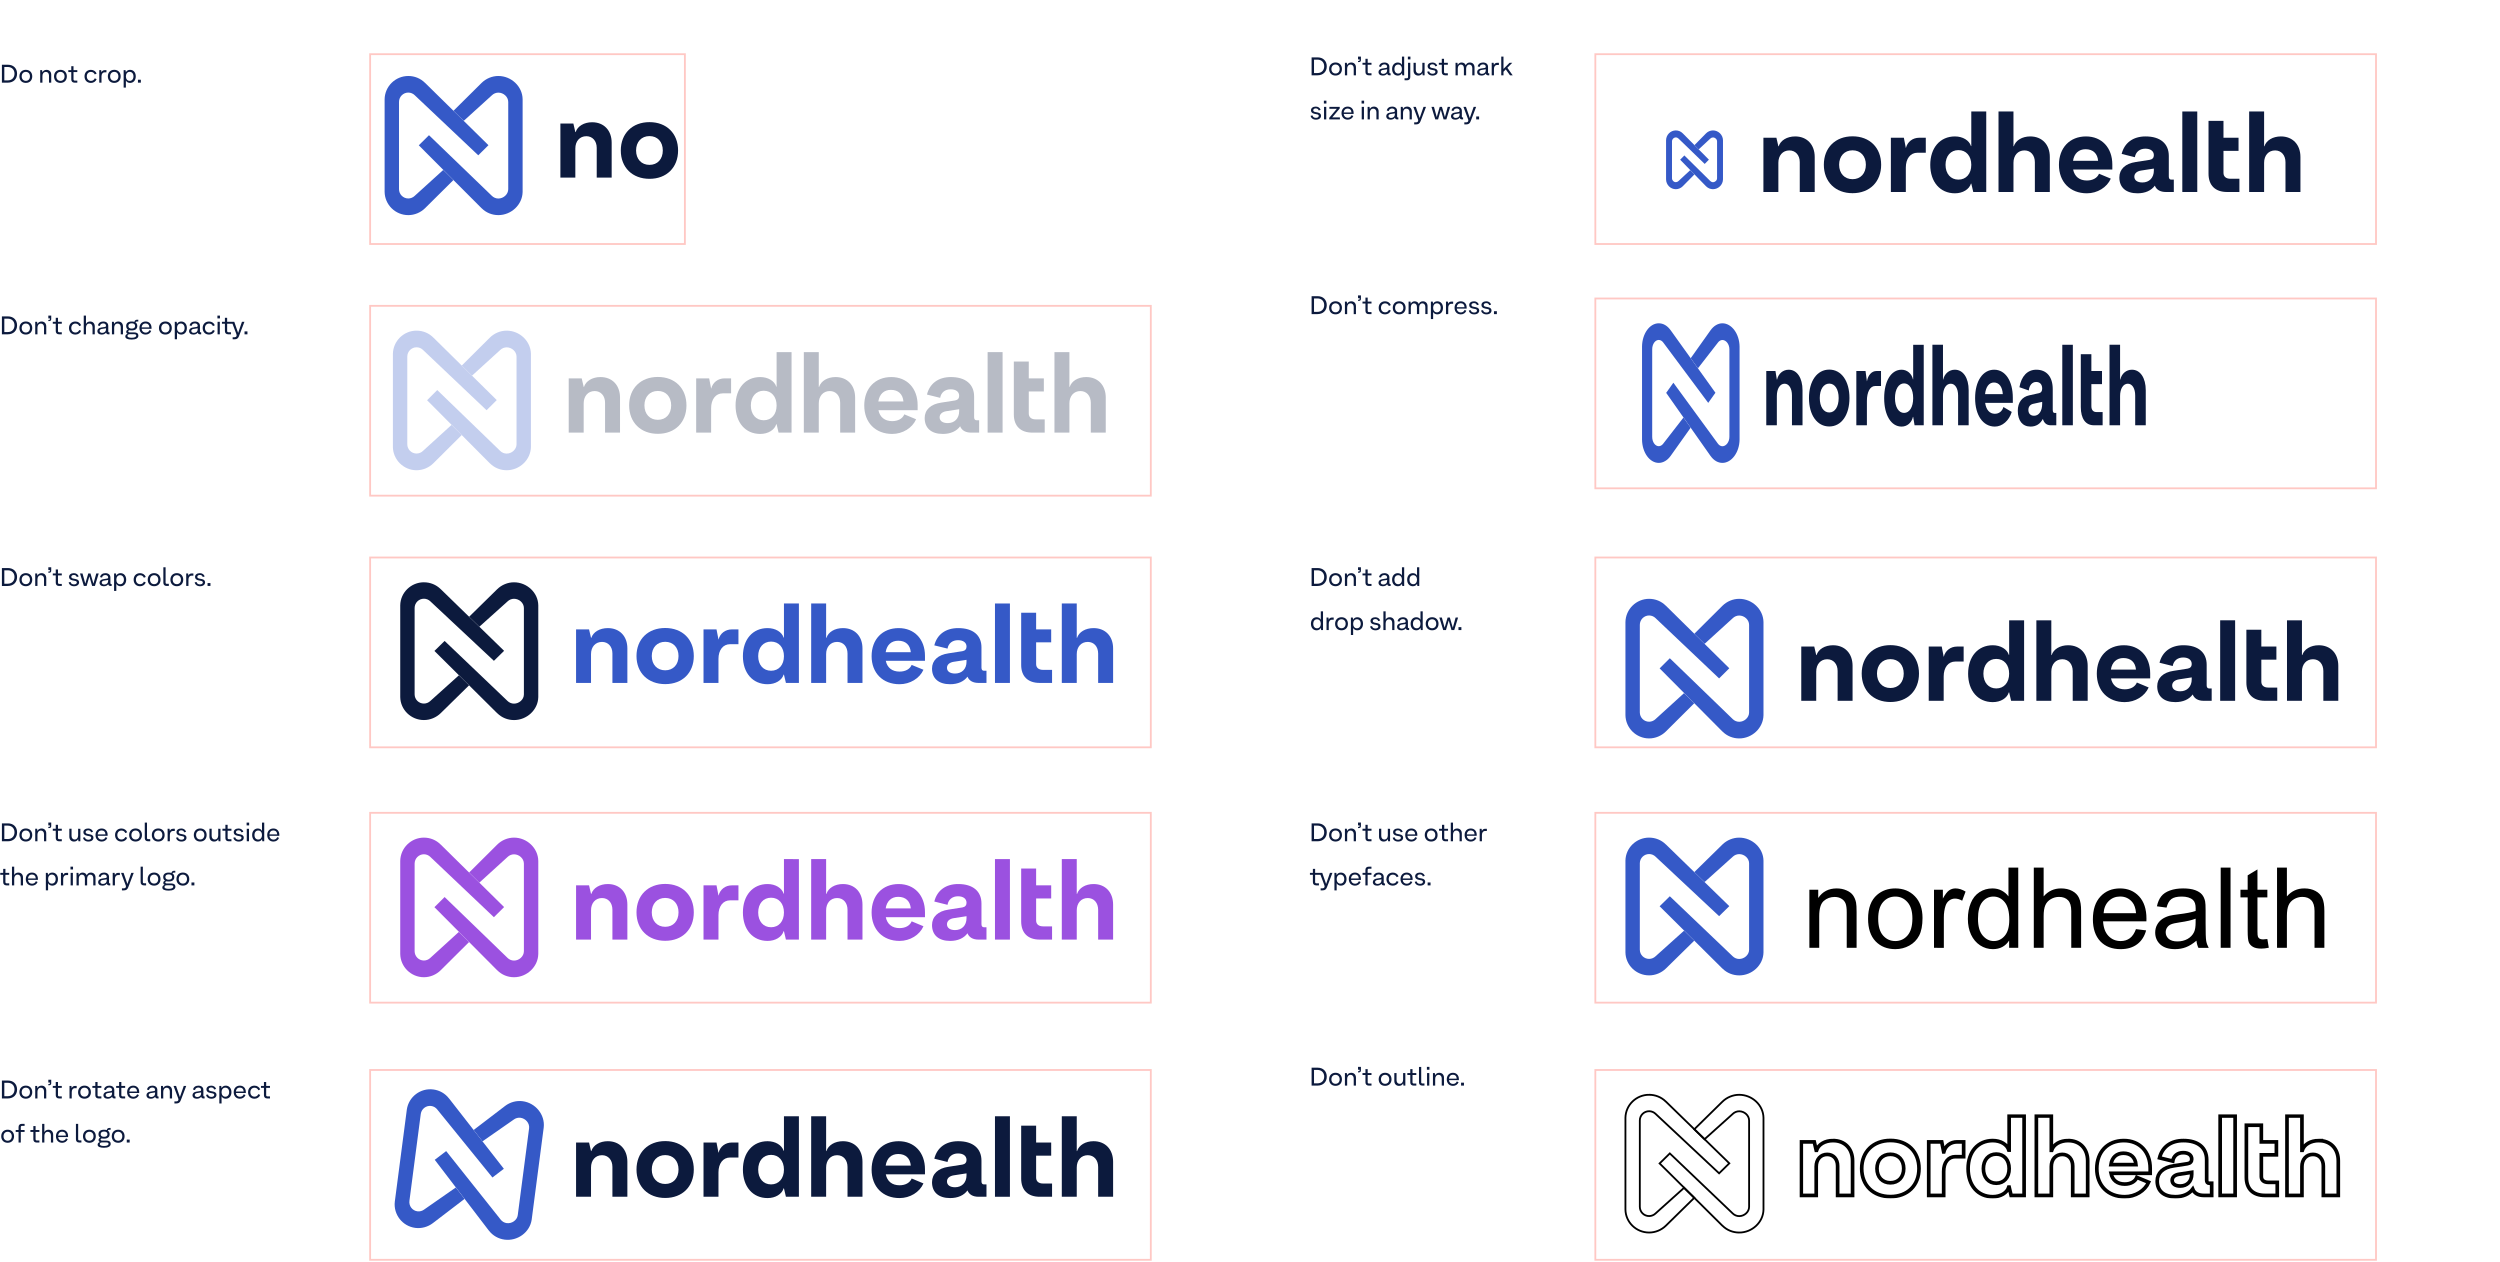 <svg fill="none" height="687" viewBox="0 0 1361 687" width="1361" xmlns="http://www.w3.org/2000/svg" xmlns:xlink="http://www.w3.org/1999/xlink"><filter id="a" color-interpolation-filters="sRGB" filterUnits="userSpaceOnUse" height="196" width="512.114" x="824.886" y="266"><feFlood flood-opacity="0" result="BackgroundImageFix"/><feColorMatrix in="SourceAlpha" type="matrix" values="0 0 0 0 0 0 0 0 0 0 0 0 0 0 0 0 0 0 127 0"/><feOffset dy="4"/><feGaussianBlur stdDeviation="30"/><feColorMatrix type="matrix" values="0 0 0 0 0.129 0 0 0 0 0.216 0 0 0 0 0.443 0 0 0 0.2 0"/><feBlend in2="BackgroundImageFix" mode="normal" result="effect1_dropShadow"/><feBlend in="SourceGraphic" in2="effect1_dropShadow" mode="normal" result="shape"/></filter><filter id="b" color-interpolation-filters="sRGB" filterUnits="userSpaceOnUse" height="196" width="512" x="825" y="-11"><feFlood flood-opacity="0" result="BackgroundImageFix"/><feColorMatrix in="SourceAlpha" type="matrix" values="0 0 0 0 0 0 0 0 0 0 0 0 0 0 0 0 0 0 127 0"/><feOffset dy="4"/><feGaussianBlur stdDeviation="30"/><feColorMatrix type="matrix" values="0 0 0 0 0.129 0 0 0 0 0.216 0 0 0 0 0.443 0 0 0 0.2 0"/><feBlend in2="BackgroundImageFix" mode="normal" result="effect1_dropShadow"/><feBlend in="SourceGraphic" in2="effect1_dropShadow" mode="normal" result="shape"/></filter><mask id="c" fill="#000" height="46" maskUnits="userSpaceOnUse" width="295" x="979.61" y="606.538"><path d="m979.61 606.538h295v46h-295z" fill="#fff"/><path d="m997.901 620.937c-4.397 0-7.962 2.115-8.972 5.288h-.178l-1.07-4.583h-7.071v29.146h8.141v-15.689c0-3.938 2.377-6.641 6.001-6.641 3.328 0 5.648 2.527 5.648 6.288v16.042h8.14v-18.804c0-6.64-4.22-11.047-10.639-11.047z" fill="#000"/><path d="m1029.14 651.435c9.33 0 15.56-6.112 15.56-15.279s-6.23-15.278-15.56-15.278-15.63 6.111-15.63 15.278 6.3 15.279 15.63 15.279zm0-7.522c-4.4 0-7.31-3.114-7.31-7.757 0-4.642 2.91-7.756 7.31-7.756 4.39 0 7.25 3.114 7.25 7.756 0 4.643-2.86 7.757-7.25 7.757z" fill="#000"/><path d="m1065.44 621.642c-3.56 0-6.41 2.174-7.24 5.465h-.06l-1.07-5.465h-7.07v29.146h8.14v-13.104c0-4.818 2.49-7.992 6.35-7.992h4.52v-8.05z" fill="#000"/><path d="m1093.78 607.538v18.57h-.18c-.95-3.056-4.45-5.171-8.73-5.171-8.08 0-13.43 6.111-13.43 15.278s5.35 15.279 13.43 15.279c4.28 0 7.78-2.116 8.73-5.23h.18l1.07 4.524h7.07v-43.25zm-7.01 36.61c-4.22 0-7.01-3.173-7.01-7.933s2.79-7.933 7.01-7.933 7.01 3.173 7.01 7.933-2.79 7.933-7.01 7.933z" fill="#000"/><path d="m1125.89 620.937c-4.39 0-7.96 2.115-8.97 5.288h-.18v-18.687h-8.14v43.25h8.14v-15.689c0-3.938 2.38-6.641 6-6.641 3.39 0 5.65 2.586 5.65 6.347v15.983h8.14v-18.804c0-6.64-4.22-11.047-10.64-11.047z" fill="#000"/><path d="m1170.56 636.039c0-9.05-5.77-15.102-14.32-15.102-8.86 0-14.74 6.111-14.74 15.278s6.06 15.279 15.21 15.279c5.71 0 10.94-3.174 13.02-7.875l-6.42-2.644c-.95 2.292-3.39 3.643-6.6 3.643-4.04 0-6.71-2.115-7.48-5.876h21.33zm-14.56-8.227c4.04 0 6.48 2.292 6.83 6.229h-13.66c.59-3.937 3.09-6.229 6.83-6.229z" fill="#000"/><path d="m1202.62 644.148c-.83 0-1.31-.587-1.31-1.645v-11.107c0-6.581-4.63-10.459-12.66-10.459-6.83 0-11.52 3.467-13.01 9.402l7.19 1.763c.48-2.88 2.68-4.584 5.71-4.584 2.91 0 4.63 1.352 4.63 3.467v.118c0 1.234-.77 2.174-2.26 2.409l-7.6 1.175c-5.65.823-8.92 3.82-8.92 8.286 0 5.406 3.63 8.521 9.87 8.521 4.22 0 7.48-1.47 9.45-4.114.89 2.233 2.97 3.408 6 3.408h4.33v-6.64zm-15.69 1.528c-2.73 0-4.4-1.175-4.4-3.114 0-1.763 1.43-2.939 3.69-3.291l6.95-1.058v1.058c0 3.878-2.5 6.405-6.24 6.405z" fill="#000"/><path d="m1208.66 650.788h8.14v-43.25h-8.14z" fill="#000"/><path d="m1234.87 643.678c-2.44 0-3.8-1.175-3.8-3.173v-11.812h8.2v-7.051h-8.2v-9.05h-8.14v28.383c0 6.288 3.68 9.813 10.1 9.813h6.71v-7.11z" fill="#000"/><path d="m1262.34 620.937c-4.4 0-7.97 2.115-8.98 5.288h-.18v-18.687h-8.14v43.25h8.14v-15.689c0-3.938 2.38-6.641 6.01-6.641 3.38 0 5.64 2.586 5.64 6.347v15.983h8.14v-18.804c0-6.64-4.22-11.047-10.63-11.047z" fill="#000"/></mask><mask id="d" height="104" maskUnits="userSpaceOnUse" width="180" x="193" y="29"><path d="m193 29h180v104h-180z" fill="#c4c4c4"/></mask><g fill="#0c1a3d"><path d="m4.326 35.242h-3.29v9.758h3.22c3.024 0 5.04-1.946 5.04-4.886 0-2.926-1.988-4.872-4.97-4.872zm-.098 8.526h-1.876v-7.294h1.89c2.198 0 3.654 1.456 3.654 3.64 0 2.198-1.47 3.654-3.668 3.654zm9.842 1.372c2.086 0 3.486-1.414 3.486-3.556s-1.4-3.57-3.486-3.57c-2.1 0-3.5 1.428-3.5 3.57s1.4 3.556 3.5 3.556zm0-1.12c-1.358 0-2.254-.98-2.254-2.436 0-1.47.896-2.45 2.254-2.45 1.344 0 2.24.98 2.24 2.45 0 1.456-.896 2.436-2.24 2.436zm11.257-5.992c-1.05 0-1.918.532-2.212 1.344h-.014l-.196-1.19h-1.022v6.818h1.218v-3.64c0-1.33.742-2.212 1.89-2.212.98 0 1.68.784 1.68 1.96v3.892h1.218v-4.312c0-1.596-1.022-2.66-2.562-2.66zm7.583 7.112c2.086 0 3.486-1.414 3.486-3.556s-1.4-3.57-3.486-3.57c-2.1 0-3.5 1.428-3.5 3.57s1.4 3.556 3.5 3.556zm0-1.12c-1.358 0-2.254-.98-2.254-2.436 0-1.47.896-2.45 2.254-2.45 1.344 0 2.24.98 2.24 2.45 0 1.456-.896 2.436-2.24 2.436zm9.18-4.774v-1.064h-2.072v-2.156h-1.218v2.156h-1.61v1.064h1.61v4.004c0 1.092.658 1.75 1.764 1.75h1.526v-1.12h-1.358c-.448 0-.714-.252-.714-.644v-3.99zm7.431 5.908c1.414 0 2.646-.826 3.094-2.072l-1.036-.434c-.28.826-1.092 1.386-2.044 1.386-1.372 0-2.282-.98-2.282-2.45 0-1.456.91-2.436 2.282-2.436.952 0 1.764.56 2.044 1.386l1.036-.448c-.448-1.232-1.68-2.058-3.094-2.058-2.114 0-3.514 1.428-3.514 3.556 0 2.142 1.4 3.57 3.514 3.57zm7.472-6.972c-.854 0-1.54.49-1.736 1.218l-.196-1.218h-1.022v6.818h1.218v-3.43c0-1.316.644-2.17 1.638-2.17h1.05v-1.218zm5.215 6.958c2.086 0 3.486-1.414 3.486-3.556s-1.4-3.57-3.486-3.57c-2.1 0-3.5 1.428-3.5 3.57s1.4 3.556 3.5 3.556zm0-1.12c-1.358 0-2.254-.98-2.254-2.436 0-1.47.896-2.45 2.254-2.45 1.344 0 2.24.98 2.24 2.45 0 1.456-.896 2.436-2.24 2.436zm8.578-5.992c-1.022 0-1.918.532-2.24 1.344h-.014l-.196-1.19h-1.022v9.534h1.218v-3.906h.014c.322.798 1.218 1.344 2.24 1.344 1.876 0 3.122-1.428 3.122-3.57 0-2.128-1.246-3.556-3.122-3.556zm-.21 6.02c-1.232 0-2.044-.98-2.044-2.464 0-1.47.812-2.464 2.044-2.464 1.246 0 2.086.994 2.086 2.464 0 1.484-.84 2.464-2.086 2.464zm4.526-.63v1.582h1.582v-1.582z"/><path d="m4.326 172.242h-3.29v9.758h3.22c3.024 0 5.04-1.946 5.04-4.886 0-2.926-1.988-4.872-4.97-4.872zm-.098 8.526h-1.876v-7.294h1.89c2.198 0 3.654 1.456 3.654 3.64 0 2.198-1.47 3.654-3.668 3.654zm9.842 1.372c2.086 0 3.486-1.414 3.486-3.556s-1.4-3.57-3.486-3.57c-2.1 0-3.5 1.428-3.5 3.57s1.4 3.556 3.5 3.556zm0-1.12c-1.358 0-2.254-.98-2.254-2.436 0-1.47.896-2.45 2.254-2.45 1.344 0 2.24.98 2.24 2.45 0 1.456-.896 2.436-2.24 2.436zm8.55-5.992c-1.05 0-1.918.532-2.212 1.344h-.014l-.196-1.19h-1.022v6.818h1.218v-3.64c0-1.33.742-2.212 1.89-2.212.98 0 1.68.784 1.68 1.96v3.892h1.218v-4.312c0-1.596-1.022-2.66-2.562-2.66zm3.688-.224h.504c.672 0 1.078-.392 1.078-1.064v-1.932h-1.582v1.54h.868v.434c0 .238-.14.378-.378.378h-.49zm7.333 1.442v-1.064h-2.072v-2.156h-1.218v2.156h-1.61v1.064h1.61v4.004c0 1.092.658 1.75 1.764 1.75h1.526v-1.12h-1.358c-.448 0-.714-.252-.714-.644v-3.99zm7.431 5.908c1.414 0 2.646-.826 3.094-2.072l-1.036-.434c-.28.826-1.092 1.386-2.044 1.386-1.372 0-2.282-.98-2.282-2.45 0-1.456.91-2.436 2.282-2.436.952 0 1.764.56 2.044 1.386l1.036-.448c-.448-1.232-1.68-2.058-3.094-2.058-2.114 0-3.514 1.428-3.514 3.556 0 2.142 1.4 3.57 3.514 3.57zm7.962-7.126c-1.05 0-1.918.532-2.212 1.344h-.014v-4.55h-1.218v10.178h1.218v-3.64c0-1.33.742-2.212 1.89-2.212 1.008 0 1.68.798 1.68 2.002v3.85h1.218v-4.312c0-1.596-1.022-2.66-2.562-2.66zm10.285 5.908c-.238 0-.378-.154-.378-.406v-3.122c0-1.456-1.036-2.38-2.73-2.38-1.54 0-2.646.826-2.898 2.156l1.078.252c.112-.826.84-1.386 1.806-1.386.91 0 1.526.532 1.526 1.302v.014c0 .308-.196.546-.532.602l-2.142.336c-1.246.182-2.03.91-2.03 1.89 0 1.204.91 1.96 2.352 1.96 1.064 0 1.904-.406 2.38-1.106.098.602.546.952 1.218.952h.644v-1.064zm-3.668.28c-.854 0-1.414-.42-1.414-1.064 0-.56.476-.98 1.204-1.078l2.282-.35v.476c0 1.204-.826 2.016-2.072 2.016zm8.737-6.188c-1.05 0-1.918.532-2.212 1.344h-.014l-.196-1.19h-1.022v6.818h1.218v-3.64c0-1.33.742-2.212 1.89-2.212.98 0 1.68.784 1.68 1.96v3.892h1.218v-4.312c0-1.596-1.022-2.66-2.562-2.66zm8.745 5.936h-2.352c-.602 0-.952-.21-.952-.574 0-.336.238-.56.658-.644.364.098.77.14 1.232.14 1.946 0 3.024-.868 3.024-2.422 0-.882-.336-1.54-.994-1.96.112-.28.364-.448.742-.448h.798v-.994h-.714c-.756 0-1.246.42-1.4 1.176-.406-.14-.896-.21-1.456-.21-1.946 0-3.024.868-3.024 2.436 0 .882.35 1.54 1.008 1.946-.63.21-.966.644-.966 1.232 0 .504.252.882.728 1.092-.812.224-1.246.728-1.246 1.456 0 1.064 1.218 1.666 3.444 1.666 2.366 0 3.682-.77 3.682-2.156 0-1.12-.784-1.736-2.212-1.736zm-1.414-4.956c1.19 0 1.848.518 1.848 1.456 0 .924-.658 1.428-1.848 1.428s-1.848-.504-1.848-1.428c0-.938.658-1.456 1.848-1.456zm-.042 7.868c-1.47 0-2.282-.336-2.282-.952 0-.63.42-.98 1.218-.98h.056 2.394c.7 0 1.106.266 1.106.742 0 .756-.896 1.19-2.492 1.19zm10.825-5.418c0-2.058-1.302-3.43-3.234-3.43-2.016 0-3.36 1.428-3.36 3.556 0 2.142 1.358 3.57 3.416 3.57 1.358 0 2.562-.798 3.01-2.002l-.966-.42c-.294.826-1.078 1.372-2.044 1.372-1.246 0-2.086-.798-2.226-2.086h5.404zm-3.262-2.38c1.246 0 2.044.826 2.086 2.156h-4.242c.126-1.33.938-2.156 2.156-2.156zm10.805 6.062c2.086 0 3.486-1.414 3.486-3.556s-1.4-3.57-3.486-3.57c-2.1 0-3.5 1.428-3.5 3.57s1.4 3.556 3.5 3.556zm0-1.12c-1.358 0-2.254-.98-2.254-2.436 0-1.47.896-2.45 2.254-2.45 1.344 0 2.24.98 2.24 2.45 0 1.456-.896 2.436-2.24 2.436zm8.578-5.992c-1.022 0-1.918.532-2.24 1.344h-.014l-.196-1.19h-1.022v9.534h1.218v-3.906h.014c.322.798 1.218 1.344 2.24 1.344 1.876 0 3.122-1.428 3.122-3.57 0-2.128-1.246-3.556-3.122-3.556zm-.21 6.02c-1.232 0-2.044-.98-2.044-2.464 0-1.47.812-2.464 2.044-2.464 1.246 0 2.086.994 2.086 2.464 0 1.484-.84 2.464-2.086 2.464zm10.822-.112c-.238 0-.378-.154-.378-.406v-3.122c0-1.456-1.036-2.38-2.73-2.38-1.54 0-2.646.826-2.898 2.156l1.078.252c.112-.826.84-1.386 1.806-1.386.91 0 1.526.532 1.526 1.302v.014c0 .308-.196.546-.532.602l-2.142.336c-1.246.182-2.03.91-2.03 1.89 0 1.204.91 1.96 2.352 1.96 1.064 0 1.904-.406 2.38-1.106.098.602.546.952 1.218.952h.644v-1.064zm-3.668.28c-.854 0-1.414-.42-1.414-1.064 0-.56.476-.98 1.204-1.078l2.282-.35v.476c0 1.204-.826 2.016-2.072 2.016zm8.281.938c1.414 0 2.646-.826 3.094-2.072l-1.036-.434c-.28.826-1.092 1.386-2.044 1.386-1.372 0-2.282-.98-2.282-2.45 0-1.456.91-2.436 2.282-2.436.952 0 1.764.56 2.044 1.386l1.036-.448c-.448-1.232-1.68-2.058-3.094-2.058-2.114 0-3.514 1.428-3.514 3.556 0 2.142 1.4 3.57 3.514 3.57zm4.518-8.806h1.386v-1.526h-1.386zm.084 8.652h1.218v-6.818h-1.218zm13.277-6.818-2.086 6.062-2.1-6.062h-3.878v-2.156h-1.218v2.156h-1.61v1.064h1.61v4.004c0 1.092.658 1.75 1.764 1.75h1.526v-1.12h-1.358c-.448 0-.714-.252-.714-.644v-3.99h2.912l2.1 5.6c.098.252.154.546.154.756 0 .602-.448.994-1.134.994h-1.036v1.12h1.106c1.162 0 1.89-.518 2.31-1.638l.392-1.022 2.618-6.874zm1.4 5.236v1.582h1.582v-1.582z"/><path d="m4.326 309.242h-3.29v9.758h3.22c3.024 0 5.04-1.946 5.04-4.886 0-2.926-1.988-4.872-4.97-4.872zm-.098 8.526h-1.876v-7.294h1.89c2.198 0 3.654 1.456 3.654 3.64 0 2.198-1.47 3.654-3.668 3.654zm9.842 1.372c2.086 0 3.486-1.414 3.486-3.556s-1.4-3.57-3.486-3.57c-2.1 0-3.5 1.428-3.5 3.57s1.4 3.556 3.5 3.556zm0-1.12c-1.358 0-2.254-.98-2.254-2.436 0-1.47.896-2.45 2.254-2.45 1.344 0 2.24.98 2.24 2.45 0 1.456-.896 2.436-2.24 2.436zm8.55-5.992c-1.05 0-1.918.532-2.212 1.344h-.014l-.196-1.19h-1.022v6.818h1.218v-3.64c0-1.33.742-2.212 1.89-2.212.98 0 1.68.784 1.68 1.96v3.892h1.218v-4.312c0-1.596-1.022-2.66-2.562-2.66zm3.688-.224h.504c.672 0 1.078-.392 1.078-1.064v-1.932h-1.582v1.54h.868v.434c0 .238-.14.378-.378.378h-.49zm7.333 1.442v-1.064h-2.072v-2.156h-1.218v2.156h-1.61v1.064h1.61v4.004c0 1.092.658 1.75 1.764 1.75h1.526v-1.12h-1.358c-.448 0-.714-.252-.714-.644v-3.99zm4.814 3.612-1.064.154c.182 1.288 1.358 2.142 2.912 2.142 1.652 0 2.758-.854 2.758-2.114 0-.966-.616-1.554-1.834-1.792l-1.33-.266c-.742-.14-1.078-.448-1.078-.952 0-.602.546-1.008 1.372-1.022.826 0 1.456.462 1.582 1.134l1.05-.308c-.294-1.078-1.33-1.806-2.604-1.806-1.582.014-2.632.826-2.632 2.03 0 1.022.658 1.652 1.988 1.918l1.33.266c.63.126.91.392.924.84 0 .658-.616 1.078-1.568 1.078-.994 0-1.722-.518-1.806-1.302zm13.955-4.676-1.526 5.572-1.624-5.572h-1.204l-1.624 5.544-1.512-5.544h-1.372l2.1 6.818h1.512l1.498-5.222 1.498 5.222h1.512l2.086-6.818zm8.072 5.754c-.238 0-.378-.154-.378-.406v-3.122c0-1.456-1.036-2.38-2.73-2.38-1.54 0-2.646.826-2.898 2.156l1.078.252c.112-.826.84-1.386 1.806-1.386.91 0 1.526.532 1.526 1.302v.014c0 .308-.196.546-.532.602l-2.142.336c-1.246.182-2.03.91-2.03 1.89 0 1.204.91 1.96 2.352 1.96 1.064 0 1.904-.406 2.38-1.106.098.602.546.952 1.218.952h.644v-1.064zm-3.668.28c-.854 0-1.414-.42-1.414-1.064 0-.56.476-.98 1.204-1.078l2.282-.35v.476c0 1.204-.826 2.016-2.072 2.016zm8.765-6.188c-1.022 0-1.918.532-2.24 1.344h-.014l-.196-1.19h-1.022v9.534h1.218v-3.906h.014c.322.798 1.218 1.344 2.24 1.344 1.876 0 3.122-1.428 3.122-3.57 0-2.128-1.246-3.556-3.122-3.556zm-.21 6.02c-1.232 0-2.044-.98-2.044-2.464 0-1.47.812-2.464 2.044-2.464 1.246 0 2.086.994 2.086 2.464 0 1.484-.84 2.464-2.086 2.464zm10.896 1.106c1.414 0 2.646-.826 3.094-2.072l-1.036-.434c-.28.826-1.092 1.386-2.044 1.386-1.372 0-2.282-.98-2.282-2.45 0-1.456.91-2.436 2.282-2.436.952 0 1.764.56 2.044 1.386l1.036-.448c-.448-1.232-1.68-2.058-3.094-2.058-2.114 0-3.514 1.428-3.514 3.556 0 2.142 1.4 3.57 3.514 3.57zm7.656-.014c2.086 0 3.486-1.414 3.486-3.556s-1.4-3.57-3.486-3.57c-2.1 0-3.5 1.428-3.5 3.57s1.4 3.556 3.5 3.556zm0-1.12c-1.358 0-2.254-.98-2.254-2.436 0-1.47.896-2.45 2.254-2.45 1.344 0 2.24.98 2.24 2.45 0 1.456-.896 2.436-2.24 2.436zm7.992.98v-1.162h-1.148c-.378 0-.616-.238-.616-.602v-8.414h-1.218v8.428c0 1.092.672 1.75 1.778 1.75zm4.354.14c2.086 0 3.486-1.414 3.486-3.556s-1.4-3.57-3.486-3.57c-2.1 0-3.5 1.428-3.5 3.57s1.4 3.556 3.5 3.556zm0-1.12c-1.358 0-2.254-.98-2.254-2.436 0-1.47.896-2.45 2.254-2.45 1.344 0 2.24.98 2.24 2.45 0 1.456-.896 2.436-2.24 2.436zm8.06-5.838c-.854 0-1.54.49-1.736 1.218l-.196-1.218h-1.022v6.818h1.218v-3.43c0-1.316.644-2.17 1.638-2.17h1.05v-1.218zm2.721 4.676-1.064.154c.182 1.288 1.358 2.142 2.912 2.142 1.652 0 2.758-.854 2.758-2.114 0-.966-.616-1.554-1.834-1.792l-1.33-.266c-.742-.14-1.078-.448-1.078-.952 0-.602.546-1.008 1.372-1.022.826 0 1.456.462 1.582 1.134l1.05-.308c-.294-1.078-1.33-1.806-2.604-1.806-1.582.014-2.632.826-2.632 2.03 0 1.022.658 1.652 1.988 1.918l1.33.266c.63.126.91.392.924.84 0 .658-.616 1.078-1.568 1.078-.994 0-1.722-.518-1.806-1.302zm5.941.56v1.582h1.582v-1.582z"/><path d="m4.326 448.242h-3.29v9.758h3.22c3.024 0 5.04-1.946 5.04-4.886 0-2.926-1.988-4.872-4.97-4.872zm-.098 8.526h-1.876v-7.294h1.89c2.198 0 3.654 1.456 3.654 3.64 0 2.198-1.47 3.654-3.668 3.654zm9.842 1.372c2.086 0 3.486-1.414 3.486-3.556s-1.4-3.57-3.486-3.57c-2.1 0-3.5 1.428-3.5 3.57s1.4 3.556 3.5 3.556zm0-1.12c-1.358 0-2.254-.98-2.254-2.436 0-1.47.896-2.45 2.254-2.45 1.344 0 2.24.98 2.24 2.45 0 1.456-.896 2.436-2.24 2.436zm8.55-5.992c-1.05 0-1.918.532-2.212 1.344h-.014l-.196-1.19h-1.022v6.818h1.218v-3.64c0-1.33.742-2.212 1.89-2.212.98 0 1.68.784 1.68 1.96v3.892h1.218v-4.312c0-1.596-1.022-2.66-2.562-2.66zm3.688-.224h.504c.672 0 1.078-.392 1.078-1.064v-1.932h-1.582v1.54h.868v.434c0 .238-.14.378-.378.378h-.49zm7.333 1.442v-1.064h-2.072v-2.156h-1.218v2.156h-1.61v1.064h1.61v4.004c0 1.092.658 1.75 1.764 1.75h1.526v-1.12h-1.358c-.448 0-.714-.252-.714-.644v-3.99zm8.887-1.064v3.64c0 1.33-.756 2.212-1.89 2.212-1.008 0-1.68-.784-1.68-1.96v-3.892h-1.218v4.312c0 1.596 1.022 2.66 2.562 2.66 1.036 0 1.918-.546 2.198-1.344h.028l.196 1.19h1.022v-6.818zm3.733 4.676-1.064.154c.182 1.288 1.358 2.142 2.912 2.142 1.652 0 2.758-.854 2.758-2.114 0-.966-.616-1.554-1.834-1.792l-1.33-.266c-.742-.14-1.078-.448-1.078-.952 0-.602.546-1.008 1.372-1.022.826 0 1.456.462 1.582 1.134l1.05-.308c-.294-1.078-1.33-1.806-2.604-1.806-1.582.014-2.632.826-2.632 2.03 0 1.022.658 1.652 1.988 1.918l1.33.266c.63.126.91.392.924.84 0 .658-.616 1.078-1.568 1.078-.994 0-1.722-.518-1.806-1.302zm12.329-1.4c0-2.058-1.302-3.43-3.234-3.43-2.016 0-3.36 1.428-3.36 3.556 0 2.142 1.358 3.57 3.416 3.57 1.358 0 2.562-.798 3.01-2.002l-.966-.42c-.294.826-1.078 1.372-2.044 1.372-1.246 0-2.086-.798-2.226-2.086h5.404zm-3.262-2.38c1.246 0 2.044.826 2.086 2.156h-4.242c.126-1.33.938-2.156 2.156-2.156zm10.819 6.076c1.414 0 2.646-.826 3.094-2.072l-1.036-.434c-.28.826-1.092 1.386-2.044 1.386-1.372 0-2.282-.98-2.282-2.45 0-1.456.91-2.436 2.282-2.436.952 0 1.764.56 2.044 1.386l1.036-.448c-.448-1.232-1.68-2.058-3.094-2.058-2.114 0-3.514 1.428-3.514 3.556 0 2.142 1.4 3.57 3.514 3.57zm7.656-.014c2.086 0 3.486-1.414 3.486-3.556s-1.4-3.57-3.486-3.57c-2.1 0-3.5 1.428-3.5 3.57s1.4 3.556 3.5 3.556zm0-1.12c-1.358 0-2.254-.98-2.254-2.436 0-1.47.896-2.45 2.254-2.45 1.344 0 2.24.98 2.24 2.45 0 1.456-.896 2.436-2.24 2.436zm7.991.98v-1.162h-1.148c-.378 0-.616-.238-.616-.602v-8.414h-1.218v8.428c0 1.092.672 1.75 1.778 1.75zm4.354.14c2.086 0 3.486-1.414 3.486-3.556s-1.4-3.57-3.486-3.57c-2.1 0-3.5 1.428-3.5 3.57s1.4 3.556 3.5 3.556zm0-1.12c-1.358 0-2.254-.98-2.254-2.436 0-1.47.896-2.45 2.254-2.45 1.344 0 2.24.98 2.24 2.45 0 1.456-.896 2.436-2.24 2.436zm8.06-5.838c-.854 0-1.54.49-1.736 1.218l-.196-1.218h-1.022v6.818h1.218v-3.43c0-1.316.644-2.17 1.638-2.17h1.05v-1.218zm2.721 4.676-1.064.154c.182 1.288 1.358 2.142 2.912 2.142 1.652 0 2.758-.854 2.758-2.114 0-.966-.616-1.554-1.834-1.792l-1.33-.266c-.742-.14-1.078-.448-1.078-.952 0-.602.546-1.008 1.372-1.022.826 0 1.456.462 1.582 1.134l1.05-.308c-.294-1.078-1.33-1.806-2.604-1.806-1.582.014-2.632.826-2.632 2.03 0 1.022.658 1.652 1.988 1.918l1.33.266c.63.126.91.392.924.84 0 .658-.616 1.078-1.568 1.078-.994 0-1.722-.518-1.806-1.302zm12.079 2.282c2.086 0 3.486-1.414 3.486-3.556s-1.4-3.57-3.486-3.57c-2.1 0-3.5 1.428-3.5 3.57s1.4 3.556 3.5 3.556zm0-1.12c-1.358 0-2.254-.98-2.254-2.436 0-1.47.896-2.45 2.254-2.45 1.344 0 2.24.98 2.24 2.45 0 1.456-.896 2.436-2.24 2.436zm9.796-5.838v3.64c0 1.33-.756 2.212-1.89 2.212-1.008 0-1.68-.784-1.68-1.96v-3.892h-1.218v4.312c0 1.596 1.022 2.66 2.562 2.66 1.036 0 1.918-.546 2.198-1.344h.028l.196 1.19h1.022v-6.818zm7.191 1.064v-1.064h-2.072v-2.156h-1.218v2.156h-1.61v1.064h1.61v4.004c0 1.092.658 1.75 1.764 1.75h1.526v-1.12h-1.358c-.448 0-.714-.252-.714-.644v-3.99zm2.106 3.612-1.064.154c.182 1.288 1.358 2.142 2.912 2.142 1.652 0 2.758-.854 2.758-2.114 0-.966-.616-1.554-1.834-1.792l-1.33-.266c-.742-.14-1.078-.448-1.078-.952 0-.602.546-1.008 1.372-1.022.826 0 1.456.462 1.582 1.134l1.05-.308c-.294-1.078-1.33-1.806-2.604-1.806-1.582.014-2.632.826-2.632 2.03 0 1.022.658 1.652 1.988 1.918l1.33.266c.63.126.91.392.924.84 0 .658-.616 1.078-1.568 1.078-.994 0-1.722-.518-1.806-1.302zm6.152-6.51h1.386v-1.526h-1.386zm.084 8.652h1.218v-6.818h-1.218zm8.293-10.178v4.536h-.014c-.308-.798-1.204-1.33-2.24-1.33-1.862 0-3.108 1.428-3.108 3.556 0 2.142 1.246 3.57 3.108 3.57 1.036 0 1.932-.546 2.24-1.344h.014l.196 1.19h1.022v-10.178zm-2.044 9.226c-1.246 0-2.072-.98-2.072-2.464 0-1.47.826-2.45 2.072-2.45 1.232 0 2.044.98 2.044 2.45 0 1.484-.812 2.464-2.044 2.464zm11.479-2.59c0-2.058-1.302-3.43-3.234-3.43-2.016 0-3.36 1.428-3.36 3.556 0 2.142 1.358 3.57 3.416 3.57 1.358 0 2.562-.798 3.01-2.002l-.966-.42c-.294.826-1.078 1.372-2.044 1.372-1.246 0-2.086-.798-2.226-2.086h5.404zm-3.262-2.38c1.246 0 2.044.826 2.086 2.156h-4.242c.126-1.33.938-2.156 2.156-2.156zm-143.777 24.168v-1.064h-2.072v-2.156h-1.218v2.156h-1.61v1.064h1.61v4.004c0 1.092.658 1.75 1.764 1.75h1.526v-1.12h-1.358c-.448 0-.714-.252-.714-.644v-3.99zm4.934-1.218c-1.05 0-1.918.532-2.212 1.344h-.014v-4.55h-1.218v10.178h1.218v-3.64c0-1.33.742-2.212 1.89-2.212 1.008 0 1.68.798 1.68 2.002v3.85h1.218v-4.312c0-1.596-1.022-2.66-2.562-2.66zm10.677 3.43c0-2.058-1.302-3.43-3.234-3.43-2.016 0-3.36 1.428-3.36 3.556 0 2.142 1.358 3.57 3.416 3.57 1.358 0 2.562-.798 3.01-2.002l-.966-.42c-.294.826-1.078 1.372-2.044 1.372-1.246 0-2.086-.798-2.226-2.086h5.404zm-3.262-2.38c1.246 0 2.044.826 2.086 2.156h-4.242c.126-1.33.938-2.156 2.156-2.156zm11.057-1.05c-1.022 0-1.918.532-2.24 1.344h-.014l-.196-1.19h-1.022v9.534h1.218v-3.906h.014c.322.798 1.218 1.344 2.24 1.344 1.876 0 3.122-1.428 3.122-3.57 0-2.128-1.246-3.556-3.122-3.556zm-.21 6.02c-1.232 0-2.044-.98-2.044-2.464 0-1.47.812-2.464 2.044-2.464 1.246 0 2.086.994 2.086 2.464 0 1.484-.84 2.464-2.086 2.464zm7.909-5.866c-.854 0-1.54.49-1.736 1.218l-.196-1.218h-1.022v6.818h1.218v-3.43c0-1.316.644-2.17 1.638-2.17h1.05v-1.218zm2.241-1.834h1.386v-1.526h-1.386zm.084 8.652h1.218v-6.818h-1.218zm10.981-6.972c-1.064 0-1.904.588-2.198 1.498-.35-.924-1.176-1.498-2.296-1.498-.938 0-1.75.532-2.044 1.344h-.014l-.196-1.19h-1.022v6.818h1.218v-3.668c0-1.316.686-2.184 1.722-2.184.98 0 1.61.77 1.61 1.932v3.92h1.218v-3.668c0-1.316.7-2.184 1.736-2.184.966 0 1.61.77 1.61 1.932v3.92h1.218v-4.312c0-1.596-1.022-2.66-2.562-2.66zm10.293 5.908c-.238 0-.378-.154-.378-.406v-3.122c0-1.456-1.036-2.38-2.73-2.38-1.54 0-2.646.826-2.898 2.156l1.078.252c.112-.826.84-1.386 1.806-1.386.91 0 1.526.532 1.526 1.302v.014c0 .308-.196.546-.532.602l-2.142.336c-1.246.182-2.03.91-2.03 1.89 0 1.204.91 1.96 2.352 1.96 1.064 0 1.904-.406 2.38-1.106.098.602.546.952 1.218.952h.644v-1.064zm-3.668.28c-.854 0-1.414-.42-1.414-1.064 0-.56.476-.98 1.204-1.078l2.282-.35v.476c0 1.204-.826 2.016-2.072 2.016zm8.247-6.034c-.854 0-1.54.49-1.736 1.218l-.196-1.218h-1.022v6.818h1.218v-3.43c0-1.316.644-2.17 1.638-2.17h1.05v-1.218zm7.151 0-2.1 6.062-2.086-6.062h-1.372l2.492 6.664c.112.252.168.546.168.756 0 .602-.448.994-1.134.994h-1.05v1.12h1.12c1.162 0 1.89-.518 2.296-1.638l.406-1.022 2.604-6.874zm8.079 6.818v-1.162h-1.148c-.378 0-.616-.238-.616-.602v-8.414h-1.218v8.428c0 1.092.672 1.75 1.778 1.75zm4.354.14c2.086 0 3.486-1.414 3.486-3.556s-1.4-3.57-3.486-3.57c-2.1 0-3.5 1.428-3.5 3.57s1.4 3.556 3.5 3.556zm0-1.12c-1.358 0-2.254-.98-2.254-2.436 0-1.47.896-2.45 2.254-2.45 1.344 0 2.24.98 2.24 2.45 0 1.456-.896 2.436-2.24 2.436zm9.393-.056h-2.352c-.602 0-.952-.21-.952-.574 0-.336.238-.56.658-.644.364.098.77.14 1.232.14 1.946 0 3.024-.868 3.024-2.422 0-.882-.336-1.54-.994-1.96.112-.28.364-.448.742-.448h.798v-.994h-.714c-.756 0-1.246.42-1.4 1.176-.406-.14-.896-.21-1.456-.21-1.946 0-3.024.868-3.024 2.436 0 .882.35 1.54 1.008 1.946-.63.21-.966.644-.966 1.232 0 .504.252.882.728 1.092-.812.224-1.246.728-1.246 1.456 0 1.064 1.218 1.666 3.444 1.666 2.366 0 3.682-.77 3.682-2.156 0-1.12-.784-1.736-2.212-1.736zm-1.414-4.956c1.19 0 1.848.518 1.848 1.456 0 .924-.658 1.428-1.848 1.428s-1.848-.504-1.848-1.428c0-.938.658-1.456 1.848-1.456zm-.042 7.868c-1.47 0-2.282-.336-2.282-.952 0-.63.42-.98 1.218-.98h.056 2.394c.7 0 1.106.266 1.106.742 0 .756-.896 1.19-2.492 1.19zm7.731-1.736c2.086 0 3.486-1.414 3.486-3.556s-1.4-3.57-3.486-3.57c-2.1 0-3.5 1.428-3.5 3.57s1.4 3.556 3.5 3.556zm0-1.12c-1.358 0-2.254-.98-2.254-2.436 0-1.47.896-2.45 2.254-2.45 1.344 0 2.24.98 2.24 2.45 0 1.456-.896 2.436-2.24 2.436zm4.677-.602v1.582h1.582v-1.582z"/><path d="m4.326 588.242h-3.29v9.758h3.22c3.024 0 5.04-1.946 5.04-4.886 0-2.926-1.988-4.872-4.97-4.872zm-.098 8.526h-1.876v-7.294h1.89c2.198 0 3.654 1.456 3.654 3.64 0 2.198-1.47 3.654-3.668 3.654zm9.842 1.372c2.086 0 3.486-1.414 3.486-3.556s-1.4-3.57-3.486-3.57c-2.1 0-3.5 1.428-3.5 3.57s1.4 3.556 3.5 3.556zm0-1.12c-1.358 0-2.254-.98-2.254-2.436 0-1.47.896-2.45 2.254-2.45 1.344 0 2.24.98 2.24 2.45 0 1.456-.896 2.436-2.24 2.436zm8.55-5.992c-1.05 0-1.918.532-2.212 1.344h-.014l-.196-1.19h-1.022v6.818h1.218v-3.64c0-1.33.742-2.212 1.89-2.212.98 0 1.68.784 1.68 1.96v3.892h1.218v-4.312c0-1.596-1.022-2.66-2.562-2.66zm3.688-.224h.504c.672 0 1.078-.392 1.078-1.064v-1.932h-1.582v1.54h.868v.434c0 .238-.14.378-.378.378h-.49zm7.333 1.442v-1.064h-2.072v-2.156h-1.218v2.156h-1.61v1.064h1.61v4.004c0 1.092.658 1.75 1.764 1.75h1.526v-1.12h-1.358c-.448 0-.714-.252-.714-.644v-3.99zm7.152-1.064c-.854 0-1.54.49-1.736 1.218l-.196-1.218h-1.022v6.818h1.218v-3.43c0-1.316.644-2.17 1.638-2.17h1.05v-1.218zm5.215 6.958c2.086 0 3.486-1.414 3.486-3.556s-1.4-3.57-3.486-3.57c-2.1 0-3.5 1.428-3.5 3.57s1.4 3.556 3.5 3.556zm0-1.12c-1.358 0-2.254-.98-2.254-2.436 0-1.47.896-2.45 2.254-2.45 1.344 0 2.24.98 2.24 2.45 0 1.456-.896 2.436-2.24 2.436zm9.18-4.774v-1.064h-2.072v-2.156h-1.218v2.156h-1.61v1.064h1.61v4.004c0 1.092.658 1.75 1.764 1.75h1.526v-1.12h-1.358c-.448 0-.714-.252-.714-.644v-3.99zm7.412 4.69c-.238 0-.378-.154-.378-.406v-3.122c0-1.456-1.036-2.38-2.73-2.38-1.54 0-2.646.826-2.898 2.156l1.078.252c.112-.826.84-1.386 1.806-1.386.91 0 1.526.532 1.526 1.302v.014c0 .308-.196.546-.532.602l-2.142.336c-1.246.182-2.03.91-2.03 1.89 0 1.204.91 1.96 2.352 1.96 1.064 0 1.904-.406 2.38-1.106.098.602.546.952 1.218.952h.644v-1.064zm-3.668.28c-.854 0-1.414-.42-1.414-1.064 0-.56.476-.98 1.204-1.078l2.282-.35v.476c0 1.204-.826 2.016-2.072 2.016zm9.203-4.97v-1.064h-2.072v-2.156h-1.218v2.156h-1.61v1.064h1.61v4.004c0 1.092.658 1.75 1.764 1.75h1.526v-1.12h-1.358c-.448 0-.714-.252-.714-.644v-3.99zm7.654 2.212c0-2.058-1.302-3.43-3.234-3.43-2.016 0-3.36 1.428-3.36 3.556 0 2.142 1.358 3.57 3.416 3.57 1.358 0 2.562-.798 3.01-2.002l-.966-.42c-.294.826-1.078 1.372-2.044 1.372-1.246 0-2.086-.798-2.226-2.086h5.404zm-3.262-2.38c1.246 0 2.044.826 2.086 2.156h-4.242c.126-1.33.938-2.156 2.156-2.156zm13.507 4.858c-.238 0-.378-.154-.378-.406v-3.122c0-1.456-1.036-2.38-2.73-2.38-1.54 0-2.646.826-2.898 2.156l1.078.252c.112-.826.84-1.386 1.806-1.386.91 0 1.526.532 1.526 1.302v.014c0 .308-.196.546-.532.602l-2.142.336c-1.246.182-2.03.91-2.03 1.89 0 1.204.91 1.96 2.352 1.96 1.064 0 1.904-.406 2.38-1.106.098.602.546.952 1.218.952h.644v-1.064zm-3.668.28c-.854 0-1.414-.42-1.414-1.064 0-.56.476-.98 1.204-1.078l2.282-.35v.476c0 1.204-.826 2.016-2.072 2.016zm8.737-6.188c-1.05 0-1.918.532-2.212 1.344h-.014l-.196-1.19h-1.022v6.818h1.218v-3.64c0-1.33.742-2.212 1.89-2.212.98 0 1.68.784 1.68 1.96v3.892h1.218v-4.312c0-1.596-1.022-2.66-2.562-2.66zm8.931.154-2.1 6.062-2.086-6.062h-1.372l2.492 6.664c.112.252.168.546.168.756 0 .602-.448.994-1.134.994h-1.05v1.12h1.12c1.162 0 1.89-.518 2.296-1.638l.406-1.022 2.604-6.874zm11.061 5.754c-.238 0-.378-.154-.378-.406v-3.122c0-1.456-1.036-2.38-2.73-2.38-1.54 0-2.646.826-2.898 2.156l1.078.252c.112-.826.84-1.386 1.806-1.386.91 0 1.526.532 1.526 1.302v.014c0 .308-.196.546-.532.602l-2.142.336c-1.246.182-2.03.91-2.03 1.89 0 1.204.91 1.96 2.352 1.96 1.064 0 1.904-.406 2.38-1.106.098.602.546.952 1.218.952h.644v-1.064zm-3.668.28c-.854 0-1.414-.42-1.414-1.064 0-.56.476-.98 1.204-1.078l2.282-.35v.476c0 1.204-.826 2.016-2.072 2.016zm5.827-1.358-1.064.154c.182 1.288 1.358 2.142 2.912 2.142 1.652 0 2.758-.854 2.758-2.114 0-.966-.616-1.554-1.834-1.792l-1.33-.266c-.742-.14-1.078-.448-1.078-.952 0-.602.546-1.008 1.372-1.022.826 0 1.456.462 1.582 1.134l1.05-.308c-.294-1.078-1.33-1.806-2.604-1.806-1.582.014-2.632.826-2.632 2.03 0 1.022.658 1.652 1.988 1.918l1.33.266c.63.126.91.392.924.84 0 .658-.616 1.078-1.568 1.078-.994 0-1.722-.518-1.806-1.302zm9.623-4.83c-1.022 0-1.918.532-2.24 1.344h-.014l-.196-1.19h-1.022v9.534h1.218v-3.906h.014c.322.798 1.218 1.344 2.24 1.344 1.876 0 3.122-1.428 3.122-3.57 0-2.128-1.246-3.556-3.122-3.556zm-.21 6.02c-1.232 0-2.044-.98-2.044-2.464 0-1.47.812-2.464 2.044-2.464 1.246 0 2.086.994 2.086 2.464 0 1.484-.84 2.464-2.086 2.464zm11.16-2.59c0-2.058-1.302-3.43-3.234-3.43-2.016 0-3.36 1.428-3.36 3.556 0 2.142 1.358 3.57 3.416 3.57 1.358 0 2.562-.798 3.01-2.002l-.966-.42c-.294.826-1.078 1.372-2.044 1.372-1.246 0-2.086-.798-2.226-2.086h5.404zm-3.262-2.38c1.246 0 2.044.826 2.086 2.156h-4.242c.126-1.33.938-2.156 2.156-2.156zm8.002 6.076c1.414 0 2.646-.826 3.094-2.072l-1.036-.434c-.28.826-1.092 1.386-2.044 1.386-1.372 0-2.282-.98-2.282-2.45 0-1.456.91-2.436 2.282-2.436.952 0 1.764.56 2.044 1.386l1.036-.448c-.448-1.232-1.68-2.058-3.094-2.058-2.114 0-3.514 1.428-3.514 3.556 0 2.142 1.4 3.57 3.514 3.57zm8.414-5.908v-1.064h-2.072v-2.156h-1.218v2.156h-1.61v1.064h1.61v4.004c0 1.092.658 1.75 1.764 1.75h1.526v-1.12h-1.358c-.448 0-.714-.252-.714-.644v-3.99zm-142.809 29.894c2.086 0 3.486-1.414 3.486-3.556s-1.4-3.57-3.486-3.57c-2.1 0-3.5 1.428-3.5 3.57s1.4 3.556 3.5 3.556zm0-1.12c-1.358 0-2.254-.98-2.254-2.436 0-1.47.896-2.45 2.254-2.45 1.344 0 2.24.98 2.24 2.45 0 1.456-.896 2.436-2.24 2.436zm7.865-8.092h1.358v-1.106h-1.512c-1.106 0-1.778.658-1.778 1.75v1.61h-1.554v1.064h1.554v5.754h1.218v-5.754h2.072v-1.064h-2.072v-1.596c0-.406.28-.658.714-.658zm9.409 3.318v-1.064h-2.072v-2.156h-1.218v2.156h-1.61v1.064h1.61v4.004c0 1.092.658 1.75 1.764 1.75h1.526v-1.12h-1.358c-.448 0-.714-.252-.714-.644v-3.99zm4.934-1.218c-1.05 0-1.918.532-2.212 1.344h-.014v-4.55h-1.218v10.178h1.218v-3.64c0-1.33.742-2.212 1.89-2.212 1.008 0 1.68.798 1.68 2.002v3.85h1.218v-4.312c0-1.596-1.022-2.66-2.562-2.66zm10.677 3.43c0-2.058-1.302-3.43-3.234-3.43-2.016 0-3.36 1.428-3.36 3.556 0 2.142 1.358 3.57 3.416 3.57 1.358 0 2.562-.798 3.01-2.002l-.966-.42c-.294.826-1.078 1.372-2.044 1.372-1.246 0-2.086-.798-2.226-2.086h5.404zm-3.262-2.38c1.246 0 2.044.826 2.086 2.156h-4.242c.126-1.33.938-2.156 2.156-2.156zm10.525 5.922v-1.162h-1.148c-.378 0-.616-.238-.616-.602v-8.414h-1.218v8.428c0 1.092.672 1.75 1.778 1.75zm4.354.14c2.086 0 3.486-1.414 3.486-3.556s-1.4-3.57-3.486-3.57c-2.1 0-3.5 1.428-3.5 3.57s1.4 3.556 3.5 3.556zm0-1.12c-1.358 0-2.254-.98-2.254-2.436 0-1.47.896-2.45 2.254-2.45 1.344 0 2.24.98 2.24 2.45 0 1.456-.896 2.436-2.24 2.436zm9.392-.056h-2.352c-.602 0-.952-.21-.952-.574 0-.336.238-.56.658-.644.364.098.77.14 1.232.14 1.946 0 3.024-.868 3.024-2.422 0-.882-.336-1.54-.994-1.96.112-.28.364-.448.742-.448h.798v-.994h-.714c-.756 0-1.246.42-1.4 1.176-.406-.14-.896-.21-1.456-.21-1.946 0-3.024.868-3.024 2.436 0 .882.35 1.54 1.008 1.946-.63.21-.966.644-.966 1.232 0 .504.252.882.728 1.092-.812.224-1.246.728-1.246 1.456 0 1.064 1.218 1.666 3.444 1.666 2.366 0 3.682-.77 3.682-2.156 0-1.12-.784-1.736-2.212-1.736zm-1.414-4.956c1.19 0 1.848.518 1.848 1.456 0 .924-.658 1.428-1.848 1.428s-1.848-.504-1.848-1.428c0-.938.658-1.456 1.848-1.456zm-.042 7.868c-1.47 0-2.282-.336-2.282-.952 0-.63.42-.98 1.218-.98h.056 2.394c.7 0 1.106.266 1.106.742 0 .756-.896 1.19-2.492 1.19zm7.731-1.736c2.086 0 3.486-1.414 3.486-3.556s-1.4-3.57-3.486-3.57c-2.1 0-3.5 1.428-3.5 3.57s1.4 3.556 3.5 3.556zm0-1.12c-1.358 0-2.254-.98-2.254-2.436 0-1.47.896-2.45 2.254-2.45 1.344 0 2.24.98 2.24 2.45 0 1.456-.896 2.436-2.24 2.436zm4.677-.602v1.582h1.582v-1.582z"/><path d="m717.326 161.242h-3.29v9.758h3.22c3.024 0 5.04-1.946 5.04-4.886 0-2.926-1.988-4.872-4.97-4.872zm-.098 8.526h-1.876v-7.294h1.89c2.198 0 3.654 1.456 3.654 3.64 0 2.198-1.47 3.654-3.668 3.654zm9.842 1.372c2.086 0 3.486-1.414 3.486-3.556s-1.4-3.57-3.486-3.57c-2.1 0-3.5 1.428-3.5 3.57s1.4 3.556 3.5 3.556zm0-1.12c-1.358 0-2.254-.98-2.254-2.436 0-1.47.896-2.45 2.254-2.45 1.344 0 2.24.98 2.24 2.45 0 1.456-.896 2.436-2.24 2.436zm8.551-5.992c-1.05 0-1.918.532-2.212 1.344h-.014l-.196-1.19h-1.022v6.818h1.218v-3.64c0-1.33.742-2.212 1.89-2.212.98 0 1.68.784 1.68 1.96v3.892h1.218v-4.312c0-1.596-1.022-2.66-2.562-2.66zm3.687-.224h.504c.672 0 1.078-.392 1.078-1.064v-1.932h-1.582v1.54h.868v.434c0 .238-.14.378-.378.378h-.49zm7.333 1.442v-1.064h-2.072v-2.156h-1.218v2.156h-1.61v1.064h1.61v4.004c0 1.092.658 1.75 1.764 1.75h1.526v-1.12h-1.358c-.448 0-.714-.252-.714-.644v-3.99zm7.432 5.908c1.414 0 2.646-.826 3.094-2.072l-1.036-.434c-.28.826-1.092 1.386-2.044 1.386-1.372 0-2.282-.98-2.282-2.45 0-1.456.91-2.436 2.282-2.436.952 0 1.764.56 2.044 1.386l1.036-.448c-.448-1.232-1.68-2.058-3.094-2.058-2.114 0-3.514 1.428-3.514 3.556 0 2.142 1.4 3.57 3.514 3.57zm7.656-.014c2.086 0 3.486-1.414 3.486-3.556s-1.4-3.57-3.486-3.57c-2.1 0-3.5 1.428-3.5 3.57s1.4 3.556 3.5 3.556zm0-1.12c-1.358 0-2.254-.98-2.254-2.436 0-1.47.896-2.45 2.254-2.45 1.344 0 2.24.98 2.24 2.45 0 1.456-.896 2.436-2.24 2.436zm12.876-5.992c-1.064 0-1.904.588-2.198 1.498-.35-.924-1.176-1.498-2.296-1.498-.938 0-1.75.532-2.044 1.344h-.014l-.196-1.19h-1.022v6.818h1.218v-3.668c0-1.316.686-2.184 1.722-2.184.98 0 1.61.77 1.61 1.932v3.92h1.218v-3.668c0-1.316.7-2.184 1.736-2.184.966 0 1.61.77 1.61 1.932v3.92h1.218v-4.312c0-1.596-1.022-2.66-2.562-2.66zm7.842 0c-1.022 0-1.918.532-2.24 1.344h-.014l-.196-1.19h-1.022v9.534h1.218v-3.906h.014c.322.798 1.218 1.344 2.24 1.344 1.876 0 3.122-1.428 3.122-3.57 0-2.128-1.246-3.556-3.122-3.556zm-.21 6.02c-1.232 0-2.044-.98-2.044-2.464 0-1.47.812-2.464 2.044-2.464 1.246 0 2.086.994 2.086 2.464 0 1.484-.84 2.464-2.086 2.464zm7.909-5.866c-.854 0-1.54.49-1.736 1.218l-.196-1.218h-1.022v6.818h1.218v-3.43c0-1.316.644-2.17 1.638-2.17h1.05v-1.218zm8.309 3.276c0-2.058-1.302-3.43-3.234-3.43-2.016 0-3.36 1.428-3.36 3.556 0 2.142 1.358 3.57 3.416 3.57 1.358 0 2.562-.798 3.01-2.002l-.966-.42c-.294.826-1.078 1.372-2.044 1.372-1.246 0-2.086-.798-2.226-2.086h5.404zm-3.262-2.38c1.246 0 2.044.826 2.086 2.156h-4.242c.126-1.33.938-2.156 2.156-2.156zm5.494 3.78-1.064.154c.182 1.288 1.358 2.142 2.912 2.142 1.652 0 2.758-.854 2.758-2.114 0-.966-.616-1.554-1.834-1.792l-1.33-.266c-.742-.14-1.078-.448-1.078-.952 0-.602.546-1.008 1.372-1.022.826 0 1.456.462 1.582 1.134l1.05-.308c-.294-1.078-1.33-1.806-2.604-1.806-1.582.014-2.632.826-2.632 2.03 0 1.022.658 1.652 1.988 1.918l1.33.266c.63.126.91.392.924.84 0 .658-.616 1.078-1.568 1.078-.994 0-1.722-.518-1.806-1.302zm6.686 0-1.064.154c.182 1.288 1.358 2.142 2.912 2.142 1.652 0 2.758-.854 2.758-2.114 0-.966-.616-1.554-1.834-1.792l-1.33-.266c-.742-.14-1.078-.448-1.078-.952 0-.602.546-1.008 1.372-1.022.826 0 1.456.462 1.582 1.134l1.05-.308c-.294-1.078-1.33-1.806-2.604-1.806-1.582.014-2.632.826-2.632 2.03 0 1.022.658 1.652 1.988 1.918l1.33.266c.63.126.91.392.924.84 0 .658-.616 1.078-1.568 1.078-.994 0-1.722-.518-1.806-1.302zm5.941.56v1.582h1.582v-1.582z"/><path d="m717.326 31.242h-3.29v9.758h3.22c3.024 0 5.04-1.946 5.04-4.886 0-2.926-1.988-4.872-4.97-4.872zm-.098 8.526h-1.876v-7.294h1.89c2.198 0 3.654 1.456 3.654 3.64 0 2.198-1.47 3.654-3.668 3.654zm9.842 1.372c2.086 0 3.486-1.414 3.486-3.556s-1.4-3.57-3.486-3.57c-2.1 0-3.5 1.428-3.5 3.57s1.4 3.556 3.5 3.556zm0-1.12c-1.358 0-2.254-.98-2.254-2.436 0-1.47.896-2.45 2.254-2.45 1.344 0 2.24.98 2.24 2.45 0 1.456-.896 2.436-2.24 2.436zm8.551-5.992c-1.05 0-1.918.532-2.212 1.344h-.014l-.196-1.19h-1.022v6.818h1.218v-3.64c0-1.33.742-2.212 1.89-2.212.98 0 1.68.784 1.68 1.96v3.892h1.218v-4.312c0-1.596-1.022-2.66-2.562-2.66zm3.687-.224h.504c.672 0 1.078-.392 1.078-1.064v-1.932h-1.582v1.54h.868v.434c0 .238-.14.378-.378.378h-.49zm7.333 1.442v-1.064h-2.072v-2.156h-1.218v2.156h-1.61v1.064h1.61v4.004c0 1.092.658 1.75 1.764 1.75h1.526v-1.12h-1.358c-.448 0-.714-.252-.714-.644v-3.99zm10.12 4.69c-.238 0-.378-.154-.378-.406v-3.122c0-1.456-1.036-2.38-2.73-2.38-1.54 0-2.646.826-2.898 2.156l1.078.252c.112-.826.84-1.386 1.806-1.386.91 0 1.526.532 1.526 1.302v.014c0 .308-.196.546-.532.602l-2.142.336c-1.246.182-2.03.91-2.03 1.89 0 1.204.91 1.96 2.352 1.96 1.064 0 1.904-.406 2.38-1.106.098.602.546.952 1.218.952h.644v-1.064zm-3.668.28c-.854 0-1.414-.42-1.414-1.064 0-.56.476-.98 1.204-1.078l2.282-.35v.476c0 1.204-.826 2.016-2.072 2.016zm10.129-9.394v4.536h-.014c-.308-.798-1.204-1.33-2.24-1.33-1.862 0-3.108 1.428-3.108 3.556 0 2.142 1.246 3.57 3.108 3.57 1.036 0 1.932-.546 2.24-1.344h.014l.196 1.19h1.022v-10.178zm-2.044 9.226c-1.246 0-2.072-.98-2.072-2.464 0-1.47.826-2.45 2.072-2.45 1.232 0 2.044.98 2.044 2.45 0 1.484-.812 2.464-2.044 2.464zm5.263-7.7h1.4v-1.526h-1.4zm-1.792 11.368h1.33c1.106 0 1.778-.658 1.778-1.75v-7.784h-1.218v7.812c0 .378-.238.602-.616.602h-1.274zm9.679-9.534v3.64c0 1.33-.756 2.212-1.89 2.212-1.008 0-1.68-.784-1.68-1.96v-3.892h-1.218v4.312c0 1.596 1.022 2.66 2.562 2.66 1.036 0 1.918-.546 2.198-1.344h.028l.196 1.19h1.022v-6.818zm3.732 4.676-1.064.154c.182 1.288 1.358 2.142 2.912 2.142 1.652 0 2.758-.854 2.758-2.114 0-.966-.616-1.554-1.834-1.792l-1.33-.266c-.742-.14-1.078-.448-1.078-.952 0-.602.546-1.008 1.372-1.022.826 0 1.456.462 1.582 1.134l1.05-.308c-.294-1.078-1.33-1.806-2.604-1.806-1.582.014-2.632.826-2.632 2.03 0 1.022.658 1.652 1.988 1.918l1.33.266c.63.126.91.392.924.84 0 .658-.616 1.078-1.568 1.078-.994 0-1.722-.518-1.806-1.302zm10.144-3.612v-1.064h-2.072v-2.156h-1.218v2.156h-1.61v1.064h1.61v4.004c0 1.092.658 1.75 1.764 1.75h1.526v-1.12h-1.358c-.448 0-.714-.252-.714-.644v-3.99zm11.967-1.218c-1.064 0-1.904.588-2.198 1.498-.35-.924-1.176-1.498-2.296-1.498-.938 0-1.75.532-2.044 1.344h-.014l-.196-1.19h-1.022v6.818h1.218v-3.668c0-1.316.686-2.184 1.722-2.184.98 0 1.61.77 1.61 1.932v3.92h1.218v-3.668c0-1.316.7-2.184 1.736-2.184.966 0 1.61.77 1.61 1.932v3.92h1.218v-4.312c0-1.596-1.022-2.66-2.562-2.66zm10.293 5.908c-.238 0-.378-.154-.378-.406v-3.122c0-1.456-1.036-2.38-2.73-2.38-1.54 0-2.646.826-2.898 2.156l1.078.252c.112-.826.84-1.386 1.806-1.386.91 0 1.526.532 1.526 1.302v.014c0 .308-.196.546-.532.602l-2.142.336c-1.246.182-2.03.91-2.03 1.89 0 1.204.91 1.96 2.352 1.96 1.064 0 1.904-.406 2.38-1.106.098.602.546.952 1.218.952h.644v-1.064zm-3.668.28c-.854 0-1.414-.42-1.414-1.064 0-.56.476-.98 1.204-1.078l2.282-.35v.476c0 1.204-.826 2.016-2.072 2.016zm8.247-6.034c-.854 0-1.54.49-1.736 1.218l-.196-1.218h-1.022v6.818h1.218v-3.43c0-1.316.644-2.17 1.638-2.17h1.05v-1.218zm7.001 6.818h1.47l-2.912-4.088 2.688-2.73h-1.484l-3.304 3.332v-6.692h-1.218v10.178h1.218v-1.946l1.246-1.26zm-107.476 21.858-1.064.154c.182 1.288 1.358 2.142 2.912 2.142 1.652 0 2.758-.854 2.758-2.114 0-.966-.616-1.554-1.834-1.792l-1.33-.266c-.742-.14-1.078-.448-1.078-.952 0-.602.546-1.008 1.372-1.022.826 0 1.456.462 1.582 1.134l1.05-.308c-.294-1.078-1.33-1.806-2.604-1.806-1.582.014-2.632.826-2.632 2.03 0 1.022.658 1.652 1.988 1.918l1.33.266c.63.126.91.392.924.84 0 .658-.616 1.078-1.568 1.078-.994 0-1.722-.518-1.806-1.302zm6.152-6.51h1.386v-1.526h-1.386zm.084 8.652h1.218v-6.818h-1.218zm4.471-1.078 4.074-4.886v-.854h-5.628v1.064h4.032l-4.116 4.9v.854h5.81v-1.078zm11.643-2.464c0-2.058-1.302-3.43-3.234-3.43-2.016 0-3.36 1.428-3.36 3.556 0 2.142 1.358 3.57 3.416 3.57 1.358 0 2.562-.798 3.01-2.002l-.966-.42c-.294.826-1.078 1.372-2.044 1.372-1.246 0-2.086-.798-2.226-2.086h5.404zm-3.262-2.38c1.246 0 2.044.826 2.086 2.156h-4.242c.126-1.33.938-2.156 2.156-2.156zm7.585-2.73h1.386v-1.526h-1.386zm.084 8.652h1.218v-6.818h-1.218zm6.655-6.972c-1.05 0-1.918.532-2.212 1.344h-.014l-.196-1.19h-1.022v6.818h1.218v-3.64c0-1.33.742-2.212 1.89-2.212.98 0 1.68.784 1.68 1.96v3.892h1.218v-4.312c0-1.596-1.022-2.66-2.562-2.66zm12.992 5.908c-.238 0-.378-.154-.378-.406v-3.122c0-1.456-1.036-2.38-2.73-2.38-1.54 0-2.646.826-2.898 2.156l1.078.252c.112-.826.84-1.386 1.806-1.386.91 0 1.526.532 1.526 1.302v.014c0 .308-.196.546-.532.602l-2.142.336c-1.246.182-2.03.91-2.03 1.89 0 1.204.91 1.96 2.352 1.96 1.064 0 1.904-.406 2.38-1.106.098.602.546.952 1.218.952h.644v-1.064zm-3.668.28c-.854 0-1.414-.42-1.414-1.064 0-.56.476-.98 1.204-1.078l2.282-.35v.476c0 1.204-.826 2.016-2.072 2.016zm8.737-6.188c-1.05 0-1.918.532-2.212 1.344h-.014l-.196-1.19h-1.022v6.818h1.218v-3.64c0-1.33.742-2.212 1.89-2.212.98 0 1.68.784 1.68 1.96v3.892h1.218v-4.312c0-1.596-1.022-2.66-2.562-2.66zm8.93.154-2.1 6.062-2.086-6.062h-1.372l2.492 6.664c.112.252.168.546.168.756 0 .602-.448.994-1.134.994h-1.05v1.12h1.12c1.162 0 1.89-.518 2.296-1.638l.406-1.022 2.604-6.874zm13.175 0-1.526 5.572-1.624-5.572h-1.204l-1.624 5.544-1.512-5.544h-1.372l2.1 6.818h1.512l1.498-5.222 1.498 5.222h1.512l2.086-6.818zm8.072 5.754c-.238 0-.378-.154-.378-.406v-3.122c0-1.456-1.036-2.38-2.73-2.38-1.54 0-2.646.826-2.898 2.156l1.078.252c.112-.826.84-1.386 1.806-1.386.91 0 1.526.532 1.526 1.302v.014c0 .308-.196.546-.532.602l-2.142.336c-1.246.182-2.03.91-2.03 1.89 0 1.204.91 1.96 2.352 1.96 1.064 0 1.904-.406 2.38-1.106.098.602.546.952 1.218.952h.644v-1.064zm-3.668.28c-.854 0-1.414-.42-1.414-1.064 0-.56.476-.98 1.204-1.078l2.282-.35v.476c0 1.204-.826 2.016-2.072 2.016zm9.71-6.034-2.1 6.062-2.086-6.062h-1.372l2.492 6.664c.112.252.168.546.168.756 0 .602-.448.994-1.134.994h-1.05v1.12h1.12c1.162 0 1.89-.518 2.296-1.638l.406-1.022 2.604-6.874zm1.388 5.236v1.582h1.582v-1.582z"/><path d="m717.326 309.242h-3.29v9.758h3.22c3.024 0 5.04-1.946 5.04-4.886 0-2.926-1.988-4.872-4.97-4.872zm-.098 8.526h-1.876v-7.294h1.89c2.198 0 3.654 1.456 3.654 3.64 0 2.198-1.47 3.654-3.668 3.654zm9.842 1.372c2.086 0 3.486-1.414 3.486-3.556s-1.4-3.57-3.486-3.57c-2.1 0-3.5 1.428-3.5 3.57s1.4 3.556 3.5 3.556zm0-1.12c-1.358 0-2.254-.98-2.254-2.436 0-1.47.896-2.45 2.254-2.45 1.344 0 2.24.98 2.24 2.45 0 1.456-.896 2.436-2.24 2.436zm8.551-5.992c-1.05 0-1.918.532-2.212 1.344h-.014l-.196-1.19h-1.022v6.818h1.218v-3.64c0-1.33.742-2.212 1.89-2.212.98 0 1.68.784 1.68 1.96v3.892h1.218v-4.312c0-1.596-1.022-2.66-2.562-2.66zm3.687-.224h.504c.672 0 1.078-.392 1.078-1.064v-1.932h-1.582v1.54h.868v.434c0 .238-.14.378-.378.378h-.49zm7.333 1.442v-1.064h-2.072v-2.156h-1.218v2.156h-1.61v1.064h1.61v4.004c0 1.092.658 1.75 1.764 1.75h1.526v-1.12h-1.358c-.448 0-.714-.252-.714-.644v-3.99zm10.12 4.69c-.238 0-.378-.154-.378-.406v-3.122c0-1.456-1.036-2.38-2.73-2.38-1.54 0-2.646.826-2.898 2.156l1.078.252c.112-.826.84-1.386 1.806-1.386.91 0 1.526.532 1.526 1.302v.014c0 .308-.196.546-.532.602l-2.142.336c-1.246.182-2.03.91-2.03 1.89 0 1.204.91 1.96 2.352 1.96 1.064 0 1.904-.406 2.38-1.106.098.602.546.952 1.218.952h.644v-1.064zm-3.668.28c-.854 0-1.414-.42-1.414-1.064 0-.56.476-.98 1.204-1.078l2.282-.35v.476c0 1.204-.826 2.016-2.072 2.016zm10.129-9.394v4.536h-.014c-.308-.798-1.204-1.33-2.24-1.33-1.862 0-3.108 1.428-3.108 3.556 0 2.142 1.246 3.57 3.108 3.57 1.036 0 1.932-.546 2.24-1.344h.014l.196 1.19h1.022v-10.178zm-2.044 9.226c-1.246 0-2.072-.98-2.072-2.464 0-1.47.826-2.45 2.072-2.45 1.232 0 2.044.98 2.044 2.45 0 1.484-.812 2.464-2.044 2.464zm10.247-9.226v4.536h-.014c-.308-.798-1.204-1.33-2.24-1.33-1.862 0-3.108 1.428-3.108 3.556 0 2.142 1.246 3.57 3.108 3.57 1.036 0 1.932-.546 2.24-1.344h.014l.196 1.19h1.022v-10.178zm-2.044 9.226c-1.246 0-2.072-.98-2.072-2.464 0-1.47.826-2.45 2.072-2.45 1.232 0 2.044.98 2.044 2.45 0 1.484-.812 2.464-2.044 2.464zm-50.347 14.774v4.536h-.014c-.308-.798-1.204-1.33-2.24-1.33-1.862 0-3.108 1.428-3.108 3.556 0 2.142 1.246 3.57 3.108 3.57 1.036 0 1.932-.546 2.24-1.344h.014l.196 1.19h1.022v-10.178zm-2.044 9.226c-1.246 0-2.072-.98-2.072-2.464 0-1.47.826-2.45 2.072-2.45 1.232 0 2.044.98 2.044 2.45 0 1.484-.812 2.464-2.044 2.464zm8.119-5.866c-.854 0-1.54.49-1.736 1.218l-.196-1.218h-1.022v6.818h1.218v-3.43c0-1.316.644-2.17 1.638-2.17h1.05v-1.218zm5.215 6.958c2.086 0 3.486-1.414 3.486-3.556s-1.4-3.57-3.486-3.57c-2.1 0-3.5 1.428-3.5 3.57s1.4 3.556 3.5 3.556zm0-1.12c-1.358 0-2.254-.98-2.254-2.436 0-1.47.896-2.45 2.254-2.45 1.344 0 2.24.98 2.24 2.45 0 1.456-.896 2.436-2.24 2.436zm8.579-5.992c-1.022 0-1.918.532-2.24 1.344h-.014l-.196-1.19h-1.022v9.534h1.218v-3.906h.014c.322.798 1.218 1.344 2.24 1.344 1.876 0 3.122-1.428 3.122-3.57 0-2.128-1.246-3.556-3.122-3.556zm-.21 6.02c-1.232 0-2.044-.98-2.044-2.464 0-1.47.812-2.464 2.044-2.464 1.246 0 2.086.994 2.086 2.464 0 1.484-.84 2.464-2.086 2.464zm8.277-1.19-1.064.154c.182 1.288 1.358 2.142 2.912 2.142 1.652 0 2.758-.854 2.758-2.114 0-.966-.616-1.554-1.834-1.792l-1.33-.266c-.742-.14-1.078-.448-1.078-.952 0-.602.546-1.008 1.372-1.022.826 0 1.456.462 1.582 1.134l1.05-.308c-.294-1.078-1.33-1.806-2.604-1.806-1.582.014-2.632.826-2.632 2.03 0 1.022.658 1.652 1.988 1.918l1.33.266c.63.126.91.392.924.84 0 .658-.616 1.078-1.568 1.078-.994 0-1.722-.518-1.806-1.302zm9.596-4.83c-1.05 0-1.918.532-2.212 1.344h-.014v-4.55h-1.218v10.178h1.218v-3.64c0-1.33.742-2.212 1.89-2.212 1.008 0 1.68.798 1.68 2.002v3.85h1.218v-4.312c0-1.596-1.022-2.66-2.562-2.66zm10.285 5.908c-.238 0-.378-.154-.378-.406v-3.122c0-1.456-1.036-2.38-2.73-2.38-1.54 0-2.646.826-2.898 2.156l1.078.252c.112-.826.84-1.386 1.806-1.386.91 0 1.526.532 1.526 1.302v.014c0 .308-.196.546-.532.602l-2.142.336c-1.246.182-2.03.91-2.03 1.89 0 1.204.91 1.96 2.352 1.96 1.064 0 1.904-.406 2.38-1.106.098.602.546.952 1.218.952h.644v-1.064zm-3.668.28c-.854 0-1.414-.42-1.414-1.064 0-.56.476-.98 1.204-1.078l2.282-.35v.476c0 1.204-.826 2.016-2.072 2.016zm10.128-9.394v4.536h-.014c-.308-.798-1.204-1.33-2.24-1.33-1.862 0-3.108 1.428-3.108 3.556 0 2.142 1.246 3.57 3.108 3.57 1.036 0 1.932-.546 2.24-1.344h.014l.196 1.19h1.022v-10.178zm-2.044 9.226c-1.246 0-2.072-.98-2.072-2.464 0-1.47.826-2.45 2.072-2.45 1.232 0 2.044.98 2.044 2.45 0 1.484-.812 2.464-2.044 2.464zm8.385 1.092c2.086 0 3.486-1.414 3.486-3.556s-1.4-3.57-3.486-3.57c-2.1 0-3.5 1.428-3.5 3.57s1.4 3.556 3.5 3.556zm0-1.12c-1.358 0-2.254-.98-2.254-2.436 0-1.47.896-2.45 2.254-2.45 1.344 0 2.24.98 2.24 2.45 0 1.456-.896 2.436-2.24 2.436zm12.787-5.838-1.526 5.572-1.624-5.572h-1.204l-1.624 5.544-1.512-5.544h-1.372l2.1 6.818h1.512l1.498-5.222 1.498 5.222h1.512l2.086-6.818zm1.557 5.236v1.582h1.582v-1.582z"/><path d="m717.326 448.242h-3.29v9.758h3.22c3.024 0 5.04-1.946 5.04-4.886 0-2.926-1.988-4.872-4.97-4.872zm-.098 8.526h-1.876v-7.294h1.89c2.198 0 3.654 1.456 3.654 3.64 0 2.198-1.47 3.654-3.668 3.654zm9.842 1.372c2.086 0 3.486-1.414 3.486-3.556s-1.4-3.57-3.486-3.57c-2.1 0-3.5 1.428-3.5 3.57s1.4 3.556 3.5 3.556zm0-1.12c-1.358 0-2.254-.98-2.254-2.436 0-1.47.896-2.45 2.254-2.45 1.344 0 2.24.98 2.24 2.45 0 1.456-.896 2.436-2.24 2.436zm8.551-5.992c-1.05 0-1.918.532-2.212 1.344h-.014l-.196-1.19h-1.022v6.818h1.218v-3.64c0-1.33.742-2.212 1.89-2.212.98 0 1.68.784 1.68 1.96v3.892h1.218v-4.312c0-1.596-1.022-2.66-2.562-2.66zm3.687-.224h.504c.672 0 1.078-.392 1.078-1.064v-1.932h-1.582v1.54h.868v.434c0 .238-.14.378-.378.378h-.49zm7.333 1.442v-1.064h-2.072v-2.156h-1.218v2.156h-1.61v1.064h1.61v4.004c0 1.092.658 1.75 1.764 1.75h1.526v-1.12h-1.358c-.448 0-.714-.252-.714-.644v-3.99zm8.888-1.064v3.64c0 1.33-.756 2.212-1.89 2.212-1.008 0-1.68-.784-1.68-1.96v-3.892h-1.218v4.312c0 1.596 1.022 2.66 2.562 2.66 1.036 0 1.918-.546 2.198-1.344h.028l.196 1.19h1.022v-6.818zm3.732 4.676-1.064.154c.182 1.288 1.358 2.142 2.912 2.142 1.652 0 2.758-.854 2.758-2.114 0-.966-.616-1.554-1.834-1.792l-1.33-.266c-.742-.14-1.078-.448-1.078-.952 0-.602.546-1.008 1.372-1.022.826 0 1.456.462 1.582 1.134l1.05-.308c-.294-1.078-1.33-1.806-2.604-1.806-1.582.014-2.632.826-2.632 2.03 0 1.022.658 1.652 1.988 1.918l1.33.266c.63.126.91.392.924.84 0 .658-.616 1.078-1.568 1.078-.994 0-1.722-.518-1.806-1.302zm12.329-1.4c0-2.058-1.302-3.43-3.234-3.43-2.016 0-3.36 1.428-3.36 3.556 0 2.142 1.358 3.57 3.416 3.57 1.358 0 2.562-.798 3.01-2.002l-.966-.42c-.294.826-1.078 1.372-2.044 1.372-1.246 0-2.086-.798-2.226-2.086h5.404zm-3.262-2.38c1.246 0 2.044.826 2.086 2.156h-4.242c.126-1.33.938-2.156 2.156-2.156zm10.805 6.062c2.086 0 3.486-1.414 3.486-3.556s-1.4-3.57-3.486-3.57c-2.1 0-3.5 1.428-3.5 3.57s1.4 3.556 3.5 3.556zm0-1.12c-1.358 0-2.254-.98-2.254-2.436 0-1.47.896-2.45 2.254-2.45 1.344 0 2.24.98 2.24 2.45 0 1.456-.896 2.436-2.24 2.436zm9.18-4.774v-1.064h-2.072v-2.156h-1.218v2.156h-1.61v1.064h1.61v4.004c0 1.092.658 1.75 1.764 1.75h1.526v-1.12h-1.358c-.448 0-.714-.252-.714-.644v-3.99zm4.935-1.218c-1.05 0-1.918.532-2.212 1.344h-.014v-4.55h-1.218v10.178h1.218v-3.64c0-1.33.742-2.212 1.89-2.212 1.008 0 1.68.798 1.68 2.002v3.85h1.218v-4.312c0-1.596-1.022-2.66-2.562-2.66zm10.676 3.43c0-2.058-1.302-3.43-3.234-3.43-2.016 0-3.36 1.428-3.36 3.556 0 2.142 1.358 3.57 3.416 3.57 1.358 0 2.562-.798 3.01-2.002l-.966-.42c-.294.826-1.078 1.372-2.044 1.372-1.246 0-2.086-.798-2.226-2.086h5.404zm-3.262-2.38c1.246 0 2.044.826 2.086 2.156h-4.242c.126-1.33.938-2.156 2.156-2.156zm7.832-.896c-.854 0-1.54.49-1.736 1.218l-.196-1.218h-1.022v6.818h1.218v-3.43c0-1.316.644-2.17 1.638-2.17h1.05v-1.218zm-84.476 24-2.086 6.062-2.1-6.062h-3.878v-2.156h-1.218v2.156h-1.61v1.064h1.61v4.004c0 1.092.658 1.75 1.764 1.75h1.526v-1.12h-1.358c-.448 0-.714-.252-.714-.644v-3.99h2.912l2.1 5.6c.098.252.154.546.154.756 0 .602-.448.994-1.134.994h-1.036v1.12h1.106c1.162 0 1.89-.518 2.31-1.638l.392-1.022 2.618-6.874zm5.916-.154c-1.022 0-1.918.532-2.24 1.344h-.014l-.196-1.19h-1.022v9.534h1.218v-3.906h.014c.322.798 1.218 1.344 2.24 1.344 1.876 0 3.122-1.428 3.122-3.57 0-2.128-1.246-3.556-3.122-3.556zm-.21 6.02c-1.232 0-2.044-.98-2.044-2.464 0-1.47.812-2.464 2.044-2.464 1.246 0 2.086.994 2.086 2.464 0 1.484-.84 2.464-2.086 2.464zm11.159-2.59c0-2.058-1.302-3.43-3.234-3.43-2.016 0-3.36 1.428-3.36 3.556 0 2.142 1.358 3.57 3.416 3.57 1.358 0 2.562-.798 3.01-2.002l-.966-.42c-.294.826-1.078 1.372-2.044 1.372-1.246 0-2.086-.798-2.226-2.086h5.404zm-3.262-2.38c1.246 0 2.044.826 2.086 2.156h-4.242c.126-1.33.938-2.156 2.156-2.156zm7.637-3.15h1.358v-1.106h-1.512c-1.106 0-1.778.658-1.778 1.75v1.61h-1.554v1.064h1.554v5.754h1.218v-5.754h2.072v-1.064h-2.072v-1.596c0-.406.28-.658.714-.658zm8.413 8.008c-.238 0-.378-.154-.378-.406v-3.122c0-1.456-1.036-2.38-2.73-2.38-1.54 0-2.646.826-2.898 2.156l1.078.252c.112-.826.84-1.386 1.806-1.386.91 0 1.526.532 1.526 1.302v.014c0 .308-.196.546-.532.602l-2.142.336c-1.246.182-2.03.91-2.03 1.89 0 1.204.91 1.96 2.352 1.96 1.064 0 1.904-.406 2.38-1.106.098.602.546.952 1.218.952h.644v-1.064zm-3.668.28c-.854 0-1.414-.42-1.414-1.064 0-.56.476-.98 1.204-1.078l2.282-.35v.476c0 1.204-.826 2.016-2.072 2.016zm8.281.938c1.414 0 2.646-.826 3.094-2.072l-1.036-.434c-.28.826-1.092 1.386-2.044 1.386-1.372 0-2.282-.98-2.282-2.45 0-1.456.91-2.436 2.282-2.436.952 0 1.764.56 2.044 1.386l1.036-.448c-.448-1.232-1.68-2.058-3.094-2.058-2.114 0-3.514 1.428-3.514 3.556 0 2.142 1.4 3.57 3.514 3.57zm10.75-3.696c0-2.058-1.302-3.43-3.234-3.43-2.016 0-3.36 1.428-3.36 3.556 0 2.142 1.358 3.57 3.416 3.57 1.358 0 2.562-.798 3.01-2.002l-.966-.42c-.294.826-1.078 1.372-2.044 1.372-1.246 0-2.086-.798-2.226-2.086h5.404zm-3.262-2.38c1.246 0 2.044.826 2.086 2.156h-4.242c.126-1.33.938-2.156 2.156-2.156zm5.493 3.78-1.064.154c.182 1.288 1.358 2.142 2.912 2.142 1.652 0 2.758-.854 2.758-2.114 0-.966-.616-1.554-1.834-1.792l-1.33-.266c-.742-.14-1.078-.448-1.078-.952 0-.602.546-1.008 1.372-1.022.826 0 1.456.462 1.582 1.134l1.05-.308c-.294-1.078-1.33-1.806-2.604-1.806-1.582.014-2.632.826-2.632 2.03 0 1.022.658 1.652 1.988 1.918l1.33.266c.63.126.91.392.924.84 0 .658-.616 1.078-1.568 1.078-.994 0-1.722-.518-1.806-1.302zm5.942.56v1.582h1.582v-1.582z"/><path d="m717.326 581.242h-3.29v9.758h3.22c3.024 0 5.04-1.946 5.04-4.886 0-2.926-1.988-4.872-4.97-4.872zm-.098 8.526h-1.876v-7.294h1.89c2.198 0 3.654 1.456 3.654 3.64 0 2.198-1.47 3.654-3.668 3.654zm9.842 1.372c2.086 0 3.486-1.414 3.486-3.556s-1.4-3.57-3.486-3.57c-2.1 0-3.5 1.428-3.5 3.57s1.4 3.556 3.5 3.556zm0-1.12c-1.358 0-2.254-.98-2.254-2.436 0-1.47.896-2.45 2.254-2.45 1.344 0 2.24.98 2.24 2.45 0 1.456-.896 2.436-2.24 2.436zm8.551-5.992c-1.05 0-1.918.532-2.212 1.344h-.014l-.196-1.19h-1.022v6.818h1.218v-3.64c0-1.33.742-2.212 1.89-2.212.98 0 1.68.784 1.68 1.96v3.892h1.218v-4.312c0-1.596-1.022-2.66-2.562-2.66zm3.687-.224h.504c.672 0 1.078-.392 1.078-1.064v-1.932h-1.582v1.54h.868v.434c0 .238-.14.378-.378.378h-.49zm7.333 1.442v-1.064h-2.072v-2.156h-1.218v2.156h-1.61v1.064h1.61v4.004c0 1.092.658 1.75 1.764 1.75h1.526v-1.12h-1.358c-.448 0-.714-.252-.714-.644v-3.99zm7.418 5.894c2.086 0 3.486-1.414 3.486-3.556s-1.4-3.57-3.486-3.57c-2.1 0-3.5 1.428-3.5 3.57s1.4 3.556 3.5 3.556zm0-1.12c-1.358 0-2.254-.98-2.254-2.436 0-1.47.896-2.45 2.254-2.45 1.344 0 2.24.98 2.24 2.45 0 1.456-.896 2.436-2.24 2.436zm9.796-5.838v3.64c0 1.33-.756 2.212-1.89 2.212-1.008 0-1.68-.784-1.68-1.96v-3.892h-1.218v4.312c0 1.596 1.022 2.66 2.562 2.66 1.036 0 1.918-.546 2.198-1.344h.028l.196 1.19h1.022v-6.818zm7.191 1.064v-1.064h-2.072v-2.156h-1.218v2.156h-1.61v1.064h1.61v4.004c0 1.092.658 1.75 1.764 1.75h1.526v-1.12h-1.358c-.448 0-.714-.252-.714-.644v-3.99zm4.43 5.754v-1.162h-1.148c-.378 0-.616-.238-.616-.602v-8.414h-1.218v8.428c0 1.092.672 1.75 1.778 1.75zm1.326-8.652h1.386v-1.526h-1.386zm.084 8.652h1.218v-6.818h-1.218zm6.655-6.972c-1.05 0-1.918.532-2.212 1.344h-.014l-.196-1.19h-1.022v6.818h1.218v-3.64c0-1.33.742-2.212 1.89-2.212.98 0 1.68.784 1.68 1.96v3.892h1.218v-4.312c0-1.596-1.022-2.66-2.562-2.66zm10.676 3.43c0-2.058-1.302-3.43-3.234-3.43-2.016 0-3.36 1.428-3.36 3.556 0 2.142 1.358 3.57 3.416 3.57 1.358 0 2.562-.798 3.01-2.002l-.966-.42c-.294.826-1.078 1.372-2.044 1.372-1.246 0-2.086-.798-2.226-2.086h5.404zm-3.262-2.38c1.246 0 2.044.826 2.086 2.156h-4.242c.126-1.33.938-2.156 2.156-2.156zm4.449 4.34v1.582h1.582v-1.582z"/></g><g opacity=".3"><path d="m275.819 256c-3.395 0-6.627-1.299-9.043-3.703l-.065-.065c-.066-.032-.098-.097-.164-.129l-34.051-34.233 5.55-5.521 33.986 32.868.066.065c.065.033.098.097.163.162.947.942 2.22 1.494 3.558 1.494 2.776 0 5.387-2.273 5.387-5.099v-47.646c0-2.825-2.579-5.099-5.387-5.099-1.273 0-2.546.52-3.493 1.429l-.098.098-15.272 13.893-5.574-5.498 15.133-15.054c.032-.032.065-.097.13-.13 2.449-2.435 5.779-3.832 9.174-3.832 7.052 0 13.125 5.684 13.223 12.699v50.634c-.131 7.016-6.203 12.667-13.223 12.667z" fill="#3559c7"/><path d="m226.782 180c3.395 0 6.627 1.299 9.043 3.703l.065.065c.066.032.098.097.164.129l34.378 33.908-5.55 5.521-34.313-32.543-.065-.065c-.066-.033-.098-.097-.164-.162-.946-.942-2.22-1.494-3.558-1.494-2.775 0-5.061 2.273-5.061 5.099v47.646c0 2.825 2.253 5.099 5.061 5.099 1.273 0 2.546-.52 3.493-1.429l.098-.098 15.441-14.062 5.55 5.522-15.278 15.199c-.032.032-.065.097-.13.13-2.449 2.435-5.779 3.832-9.174 3.832-7.052 0-12.798-5.684-12.896-12.699v-50.634c.13-7.016 5.876-12.667 12.896-12.667z" fill="#3559c7"/><g fill="#0c1a3d"><path d="m326.901 205.269c-4.397 0-7.962 2.144-8.972 5.359h-.178l-1.07-4.644h-7.071v29.535h8.141v-15.899c0-3.99 2.377-6.729 6.001-6.729 3.328 0 5.645 2.561 5.645 6.372v16.256h8.14v-19.055c0-6.729-4.218-11.195-10.636-11.195z"/><path d="m358.137 236.174c9.328 0 15.568-6.193 15.568-15.482 0-9.29-6.24-15.482-15.568-15.482-9.329 0-15.628 6.192-15.628 15.482 0 9.289 6.299 15.482 15.628 15.482zm0-7.622c-4.397 0-7.309-3.156-7.309-7.86s2.912-7.86 7.309-7.86 7.249 3.156 7.249 7.86-2.852 7.86-7.249 7.86z"/><path d="m394.444 205.984c-3.565 0-6.417 2.203-7.249 5.537h-.059l-1.07-5.537h-7.071v29.535h8.141v-13.279c0-4.883 2.496-8.098 6.358-8.098h4.516v-8.158z"/><path d="m422.783 191.692v18.817h-.178c-.951-3.096-4.456-5.24-8.735-5.24-8.081 0-13.428 6.193-13.428 15.482 0 9.29 5.347 15.483 13.428 15.483 4.279 0 7.784-2.144 8.735-5.3h.178l1.07 4.585h7.071v-43.827zm-7.011 37.098c-4.219 0-7.012-3.215-7.012-8.039 0-4.823 2.793-8.039 7.012-8.039s7.011 3.216 7.011 8.039c0 4.824-2.792 8.039-7.011 8.039z"/><path d="m454.893 205.269c-4.397 0-7.962 2.144-8.972 5.359h-.178v-18.936h-8.141v43.827h8.141v-15.899c0-3.99 2.377-6.729 6.001-6.729 3.387 0 5.645 2.62 5.645 6.431v16.197h8.14v-19.055c0-6.729-4.218-11.195-10.636-11.195z"/><path d="m499.557 220.573c0-9.171-5.763-15.304-14.32-15.304-8.853 0-14.736 6.193-14.736 15.482 0 9.29 6.061 15.483 15.212 15.483 5.704 0 10.933-3.216 13.012-7.98l-6.417-2.679c-.95 2.322-3.387 3.692-6.595 3.692-4.041 0-6.715-2.144-7.487-5.955h21.331zm-14.557-8.337c4.04 0 6.476 2.322 6.833 6.312h-13.667c.595-3.99 3.09-6.312 6.834-6.312z"/><path d="m531.618 228.79c-.832 0-1.307-.595-1.307-1.667v-11.255c0-6.669-4.635-10.599-12.656-10.599-6.834 0-11.528 3.513-13.013 9.528l7.19 1.786c.475-2.918 2.673-4.645 5.704-4.645 2.911 0 4.635 1.37 4.635 3.514v.119c0 1.25-.773 2.203-2.258 2.441l-7.606 1.191c-5.645.834-8.913 3.871-8.913 8.396 0 5.479 3.625 8.635 9.864 8.635 4.218 0 7.486-1.489 9.447-4.169.892 2.263 2.971 3.454 6.002 3.454h4.337v-6.729zm-15.686 1.548c-2.734 0-4.397-1.191-4.397-3.156 0-1.786 1.426-2.977 3.683-3.334l6.953-1.072v1.072c0 3.93-2.496 6.49-6.239 6.49z"/><path d="m537.662 235.519h8.14v-43.827h-8.14z"/><path d="m563.868 228.314c-2.436 0-3.802-1.191-3.802-3.216v-11.969h8.199v-7.145h-8.199v-9.171h-8.141v28.762c0 6.371 3.684 9.944 10.101 9.944h6.715v-7.205z"/><path d="m591.335 205.269c-4.397 0-7.962 2.144-8.972 5.359h-.178v-18.936h-8.141v43.827h8.141v-15.899c0-3.99 2.377-6.729 6.001-6.729 3.387 0 5.645 2.62 5.645 6.431v16.197h8.14v-19.055c0-6.729-4.218-11.195-10.636-11.195z"/></g></g><g stroke="#ffc8c4"><path d="m201.5 166.5h425v103.341h-425z"/><path d="m868.5 29.5h425v103.341h-425z"/><path d="m868.5 162.5h425v103.341h-425z"/><path d="m868.5 303.5h425v103.341h-425z"/><path d="m868.5 442.5h425v103.341h-425z"/><path d="m868.5 582.5h425v103.341h-425z"/><path d="m201.5 303.5h425v103.341h-425z"/><path d="m201.5 442.5h425v103.341h-425z"/><path d="m201.5 582.5h425v103.341h-425z"/></g><g filter="url(#a)"><path d="m946.819 398c-3.395 0-6.627-1.299-9.043-3.703l-.065-.065c-.066-.032-.098-.097-.164-.129l-34.051-34.233 5.55-5.521 33.986 32.868.066.065c.065.033.098.097.163.162.947.942 2.22 1.494 3.558 1.494 2.776 0 5.387-2.273 5.387-5.099v-47.646c0-2.825-2.579-5.099-5.387-5.099-1.273 0-2.546.52-3.493 1.429l-.098.098-15.272 13.893-5.574-5.498 15.133-15.054c.032-.032.065-.097.13-.13 2.449-2.435 5.779-3.832 9.174-3.832 7.052 0 13.125 5.684 13.223 12.699v50.634c-.131 7.016-6.203 12.667-13.223 12.667z" fill="#3559c7"/><path d="m897.782 322c3.395 0 6.627 1.299 9.043 3.703l.065.065c.066.032.098.097.164.129l34.378 33.908-5.55 5.521-34.313-32.543-.065-.065c-.066-.033-.098-.097-.164-.162-.946-.942-2.22-1.494-3.558-1.494-2.775 0-5.061 2.273-5.061 5.099v47.646c0 2.825 2.253 5.099 5.061 5.099 1.273 0 2.546-.52 3.493-1.429l.098-.098 15.441-14.062 5.55 5.522-15.278 15.199c-.032.032-.065.097-.13.13-2.449 2.435-5.779 3.832-9.174 3.832-7.052 0-12.798-5.684-12.896-12.699v-50.634c.13-7.016 5.876-12.667 12.896-12.667z" fill="#3559c7"/><g fill="#0c1a3d"><path d="m997.901 347.269c-4.397 0-7.962 2.144-8.972 5.359h-.178l-1.07-4.644h-7.071v29.535h8.141v-15.899c0-3.99 2.377-6.729 6.001-6.729 3.328 0 5.648 2.561 5.648 6.372v16.256h8.14v-19.055c0-6.729-4.22-11.195-10.639-11.195z"/><path d="m1029.14 378.174c9.33 0 15.56-6.193 15.56-15.482 0-9.29-6.23-15.482-15.56-15.482s-15.63 6.192-15.63 15.482c0 9.289 6.3 15.482 15.63 15.482zm0-7.622c-4.4 0-7.31-3.156-7.31-7.86s2.91-7.86 7.31-7.86c4.39 0 7.25 3.156 7.25 7.86s-2.86 7.86-7.25 7.86z"/><path d="m1065.44 347.984c-3.56 0-6.41 2.203-7.24 5.537h-.06l-1.07-5.537h-7.07v29.535h8.14v-13.279c0-4.883 2.49-8.098 6.35-8.098h4.52v-8.158z"/><path d="m1093.78 333.692v18.817h-.18c-.95-3.096-4.45-5.24-8.73-5.24-8.08 0-13.43 6.193-13.43 15.482 0 9.29 5.35 15.483 13.43 15.483 4.28 0 7.78-2.144 8.73-5.3h.18l1.07 4.585h7.07v-43.827zm-7.01 37.098c-4.22 0-7.01-3.215-7.01-8.039 0-4.823 2.79-8.039 7.01-8.039s7.01 3.216 7.01 8.039c0 4.824-2.79 8.039-7.01 8.039z"/><path d="m1125.89 347.269c-4.39 0-7.96 2.144-8.97 5.359h-.18v-18.936h-8.14v43.827h8.14v-15.899c0-3.99 2.38-6.729 6-6.729 3.39 0 5.65 2.62 5.65 6.431v16.197h8.14v-19.055c0-6.729-4.22-11.195-10.64-11.195z"/><path d="m1170.56 362.573c0-9.171-5.77-15.304-14.32-15.304-8.86 0-14.74 6.193-14.74 15.482 0 9.29 6.06 15.483 15.21 15.483 5.71 0 10.94-3.216 13.02-7.98l-6.42-2.679c-.95 2.322-3.39 3.692-6.6 3.692-4.04 0-6.71-2.144-7.48-5.955h21.33zm-14.56-8.337c4.04 0 6.48 2.322 6.83 6.312h-13.66c.59-3.99 3.09-6.312 6.83-6.312z"/><path d="m1202.62 370.79c-.83 0-1.31-.595-1.31-1.667v-11.255c0-6.669-4.63-10.599-12.66-10.599-6.83 0-11.52 3.513-13.01 9.528l7.19 1.786c.48-2.918 2.68-4.645 5.71-4.645 2.91 0 4.63 1.37 4.63 3.514v.119c0 1.25-.77 2.203-2.26 2.441l-7.6 1.191c-5.65.834-8.92 3.871-8.92 8.396 0 5.479 3.63 8.635 9.87 8.635 4.22 0 7.48-1.489 9.45-4.169.89 2.263 2.97 3.454 6 3.454h4.33v-6.729zm-15.69 1.548c-2.73 0-4.4-1.191-4.4-3.156 0-1.786 1.43-2.977 3.69-3.334l6.95-1.072v1.072c0 3.93-2.5 6.49-6.24 6.49z"/><path d="m1208.66 377.519h8.14v-43.827h-8.14z"/><path d="m1234.87 370.314c-2.44 0-3.8-1.191-3.8-3.216v-11.969h8.2v-7.145h-8.2v-9.171h-8.14v28.762c0 6.371 3.68 9.944 10.1 9.944h6.71v-7.205z"/><path d="m1262.34 347.269c-4.4 0-7.97 2.144-8.98 5.359h-.18v-18.936h-8.14v43.827h8.14v-15.899c0-3.99 2.38-6.729 6.01-6.729 3.38 0 5.64 2.62 5.64 6.431v16.197h8.14v-19.055c0-6.729-4.22-11.195-10.63-11.195z"/></g></g><g filter="url(#b)"><path d="m932.547 99c-1.4 0-2.734-.547-3.73-1.559l-.027-.027c-.027-.014-.04-.041-.067-.055l-14.046-14.414 2.289-2.325 14.019 13.839.027.027c.027.014.04.041.067.068.391.397.916.629 1.468.629 1.145 0 2.222-.957 2.222-2.147v-20.061c0-1.19-1.064-2.147-2.222-2.147-.525 0-1.05.219-1.441.602l-.04.041-6.299 5.85-2.3-2.315 6.242-6.338c.014-.014.027-.041.054-.055 1.01-1.026 2.384-1.614 3.784-1.614 2.909 0 5.414 2.393 5.454 5.347v21.32c-.054 2.954-2.559 5.333-5.454 5.333z" fill="#3559c7"/><path d="m912.32 67c1.401 0 2.734.547 3.73 1.559l.027.027c.027.014.041.041.068.055l14.18 14.277-2.289 2.325-14.154-13.703-.027-.027c-.027-.014-.04-.041-.067-.068-.39-.397-.916-.629-1.468-.629-1.144 0-2.087.957-2.087 2.147v20.061c0 1.19.929 2.147 2.087 2.147.525 0 1.051-.219 1.441-.602l.041-.041 6.369-5.921 2.289 2.325-6.302 6.399c-.013.014-.027.041-.054.055-1.01 1.026-2.383 1.614-3.784 1.614-2.909 0-5.279-2.393-5.319-5.347v-21.32c.054-2.954 2.424-5.333 5.319-5.333z" fill="#3559c7"/><g fill="#0c1a3d"><path d="m977.292 70.269c-4.397 0-7.962 2.144-8.972 5.359h-.179l-1.069-4.645h-7.071v29.535h8.14v-15.899c0-3.99 2.377-6.729 6.002-6.729 3.327 0 5.645 2.561 5.645 6.372v16.256h8.14v-19.055c0-6.729-4.219-11.195-10.636-11.195z"/><path d="m1008.53 101.174c9.33 0 15.57-6.193 15.57-15.482 0-9.289-6.24-15.482-15.57-15.482-9.332 0-15.63 6.193-15.63 15.482 0 9.289 6.298 15.482 15.63 15.482zm0-7.622c-4.4 0-7.31-3.156-7.31-7.86 0-4.704 2.91-7.86 7.31-7.86 4.39 0 7.25 3.156 7.25 7.86 0 4.704-2.86 7.86-7.25 7.86z"/><path d="m1044.84 70.984c-3.57 0-6.42 2.203-7.25 5.538h-.06l-1.07-5.538h-7.07v29.535h8.14v-13.279c0-4.883 2.49-8.098 6.35-8.098h4.52v-8.158z"/><path d="m1073.17 56.692v18.817h-.17c-.96-3.096-4.46-5.24-8.74-5.24-8.08 0-13.43 6.193-13.43 15.482 0 9.289 5.35 15.483 13.43 15.483 4.28 0 7.78-2.144 8.74-5.3h.17l1.07 4.585h7.07v-43.827zm-7.01 37.098c-4.22 0-7.01-3.216-7.01-8.039s2.79-8.039 7.01-8.039 7.01 3.216 7.01 8.039-2.79 8.039-7.01 8.039z"/><path d="m1105.28 70.269c-4.39 0-7.96 2.144-8.97 5.359h-.18v-18.936h-8.14v43.827h8.14v-15.899c0-3.99 2.38-6.729 6-6.729 3.39 0 5.65 2.62 5.65 6.431v16.197h8.14v-19.055c0-6.729-4.22-11.195-10.64-11.195z"/><path d="m1149.95 85.573c0-9.17-5.77-15.303-14.32-15.303-8.86 0-14.74 6.193-14.74 15.482 0 9.289 6.06 15.483 15.21 15.483 5.71 0 10.94-3.216 13.02-7.98l-6.42-2.68c-.95 2.322-3.39 3.692-6.6 3.692-4.04 0-6.71-2.144-7.48-5.955h21.33zm-14.56-8.336c4.04 0 6.48 2.322 6.83 6.312h-13.66c.59-3.99 3.09-6.312 6.83-6.312z"/><path d="m1182.01 93.79c-.83 0-1.31-.595-1.31-1.667v-11.254c0-6.669-4.63-10.599-12.65-10.599-6.84 0-11.53 3.513-13.02 9.527l7.19 1.786c.48-2.918 2.68-4.645 5.71-4.645 2.91 0 4.63 1.37 4.63 3.513v.119c0 1.25-.77 2.203-2.26 2.441l-7.6 1.191c-5.65.834-8.92 3.87-8.92 8.396 0 5.478 3.63 8.635 9.87 8.635 4.22 0 7.49-1.489 9.45-4.169.89 2.263 2.97 3.454 6 3.454h4.33v-6.729zm-15.69 1.548c-2.73 0-4.39-1.191-4.39-3.156 0-1.786 1.42-2.977 3.68-3.335l6.95-1.072v1.072c0 3.93-2.49 6.491-6.24 6.491z"/><path d="m1188.05 100.519h8.14v-43.827h-8.14z"/><path d="m1214.26 93.314c-2.44 0-3.8-1.191-3.8-3.216v-11.969h8.2v-7.146h-8.2v-9.17h-8.14v28.761c0 6.372 3.68 9.944 10.1 9.944h6.71v-7.205z"/><path d="m1241.73 70.269c-4.4 0-7.97 2.144-8.98 5.359h-.17v-18.936h-8.14v43.827h8.14v-15.899c0-3.99 2.37-6.729 6-6.729 3.38 0 5.64 2.62 5.64 6.431v16.197h8.14v-19.055c0-6.729-4.22-11.195-10.63-11.195z"/></g></g><path d="m274.694 674.851c-3.367-.442-6.403-2.152-8.488-4.849l-.056-.073c-.061-.041-.084-.11-.145-.15l-29.331-38.379 6.218-4.751 29.443 37.017.056.073c.061.041.085.109.141.182.817 1.057 2.008 1.771 3.335 1.945 2.752.361 5.636-1.553 6.002-4.354l6.169-47.243c.366-2.802-1.897-5.392-4.681-5.758-1.263-.165-2.593.184-3.649.962l-.11.084-16.941 11.787-4.815-6.177 16.953-12.956c.037-.028.078-.088.147-.112 2.743-2.096 6.226-3.047 9.592-2.605 6.992.919 12.278 7.346 11.466 14.314l-6.556 50.206c-1.038 6.939-7.79 11.751-14.75 10.837z" fill="#3559c7"/><path d="m235.912 593.107c3.366.442 6.403 2.151 8.487 4.849l.057.073c.06.041.084.109.145.15l29.696 38.099-6.218 4.751-29.808-36.737-.057-.073c-.06-.041-.084-.11-.141-.183-.816-1.057-2.007-1.77-3.335-1.945-2.751-.361-5.312 1.596-5.677 4.397l-6.17 47.243c-.365 2.802 1.574 5.349 4.358 5.715 1.262.166 2.592-.184 3.649-.962l.109-.084 17.131-11.931 4.789 6.197-17.117 13.08c-.036.028-.077.088-.146.112-2.743 2.096-6.226 3.047-9.593 2.605-6.992-.919-11.953-7.303-11.142-14.271l6.556-50.206c1.038-6.939 7.467-11.794 14.427-10.879z" fill="#3559c7"/><g fill="#0c1a3d"><path d="m330.901 621.269c-4.397 0-7.962 2.144-8.972 5.359h-.178l-1.07-4.644h-7.071v29.535h8.141v-15.899c0-3.99 2.377-6.729 6.001-6.729 3.328 0 5.645 2.561 5.645 6.372v16.256h8.14v-19.055c0-6.729-4.218-11.195-10.636-11.195z"/><path d="m362.137 652.174c9.328 0 15.568-6.193 15.568-15.482 0-9.29-6.24-15.483-15.568-15.483-9.329 0-15.628 6.193-15.628 15.483 0 9.289 6.299 15.482 15.628 15.482zm0-7.622c-4.397 0-7.309-3.156-7.309-7.86 0-4.705 2.912-7.861 7.309-7.861s7.249 3.156 7.249 7.861c0 4.704-2.852 7.86-7.249 7.86z"/><path d="m398.444 621.984c-3.565 0-6.417 2.203-7.249 5.537h-.059l-1.07-5.537h-7.071v29.535h8.141v-13.279c0-4.883 2.496-8.098 6.358-8.098h4.516v-8.158z"/><path d="m426.783 607.692v18.817h-.178c-.951-3.096-4.456-5.24-8.735-5.24-8.081 0-13.428 6.193-13.428 15.482 0 9.29 5.347 15.482 13.428 15.482 4.279 0 7.784-2.143 8.735-5.299h.178l1.07 4.585h7.071v-43.827zm-7.011 37.098c-4.219 0-7.012-3.215-7.012-8.039 0-4.823 2.793-8.039 7.012-8.039s7.011 3.216 7.011 8.039c0 4.824-2.792 8.039-7.011 8.039z"/><path d="m458.893 621.269c-4.397 0-7.962 2.144-8.972 5.359h-.178v-18.936h-8.141v43.827h8.141v-15.899c0-3.99 2.377-6.729 6.001-6.729 3.387 0 5.645 2.62 5.645 6.431v16.197h8.14v-19.055c0-6.729-4.218-11.195-10.636-11.195z"/><path d="m503.557 636.573c0-9.171-5.763-15.304-14.32-15.304-8.853 0-14.736 6.193-14.736 15.482 0 9.29 6.061 15.482 15.212 15.482 5.704 0 10.933-3.215 13.012-7.979l-6.417-2.679c-.95 2.322-3.387 3.691-6.595 3.691-4.041 0-6.715-2.143-7.487-5.954h21.331zm-14.557-8.337c4.04 0 6.476 2.322 6.833 6.312h-13.667c.595-3.99 3.09-6.312 6.834-6.312z"/><path d="m535.618 644.79c-.832 0-1.307-.595-1.307-1.667v-11.255c0-6.669-4.635-10.599-12.656-10.599-6.834 0-11.528 3.513-13.013 9.528l7.19 1.786c.475-2.918 2.673-4.645 5.704-4.645 2.911 0 4.635 1.37 4.635 3.514v.119c0 1.25-.773 2.203-2.258 2.441l-7.606 1.191c-5.645.834-8.913 3.871-8.913 8.396 0 5.478 3.625 8.634 9.864 8.634 4.218 0 7.487-1.488 9.447-4.168.892 2.263 2.971 3.454 6.002 3.454h4.337v-6.729zm-15.686 1.548c-2.734 0-4.397-1.191-4.397-3.156 0-1.786 1.426-2.977 3.684-3.334l6.952-1.072v1.072c0 3.93-2.496 6.49-6.239 6.49z"/><path d="m541.662 651.519h8.14v-43.827h-8.14z"/><path d="m567.868 644.314c-2.436 0-3.802-1.191-3.802-3.216v-11.969h8.2v-7.145h-8.2v-9.171h-8.141v28.762c0 6.371 3.684 9.944 10.101 9.944h6.715v-7.205z"/><path d="m595.335 621.269c-4.397 0-7.962 2.144-8.972 5.359h-.178v-18.936h-8.141v43.827h8.141v-15.899c0-3.99 2.377-6.729 6.001-6.729 3.387 0 5.645 2.62 5.645 6.431v16.197h8.14v-19.055c0-6.729-4.218-11.195-10.636-11.195z"/></g><g stroke="#000"><path d="m946.819 671c-3.395 0-6.627-1.282-9.043-3.654l-.065-.064c-.066-.032-.098-.096-.164-.128l-34.051-33.782 5.55-5.449 33.986 32.436.066.064c.065.032.098.096.163.16.947.93 2.22 1.475 3.558 1.475 2.776 0 5.387-2.244 5.387-5.032v-47.02c0-2.788-2.579-5.032-5.387-5.032-1.273 0-2.546.513-3.493 1.411l-.098.096-15.272 13.71-5.574-5.425 15.133-14.856c.032-.032.065-.096.13-.128 2.449-2.404 5.779-3.782 9.174-3.782 7.052 0 13.125 5.609 13.223 12.532v49.968c-.131 6.923-6.203 12.5-13.223 12.5z"/><path d="m897.782 596c3.395 0 6.627 1.282 9.043 3.654l.065.064c.066.032.098.096.164.128l34.378 33.462-5.55 5.448-34.313-32.115-.065-.064c-.066-.032-.098-.096-.164-.16-.946-.93-2.22-1.475-3.558-1.475-2.775 0-5.061 2.244-5.061 5.032v47.02c0 2.788 2.253 5.032 5.061 5.032 1.273 0 2.546-.513 3.493-1.411l.098-.096 15.441-13.877 5.55 5.449-15.278 14.999c-.032.032-.065.096-.13.128-2.449 2.404-5.779 3.782-9.174 3.782-7.052 0-12.798-5.609-12.896-12.532v-49.968c.13-6.923 5.876-12.5 12.896-12.5z"/><g stroke-width="2"><path d="m997.901 620.937c-4.397 0-7.962 2.115-8.972 5.288h-.178l-1.07-4.583h-7.071v29.146h8.141v-15.689c0-3.938 2.377-6.641 6.001-6.641 3.328 0 5.648 2.527 5.648 6.288v16.042h8.14v-18.804c0-6.64-4.22-11.047-10.639-11.047z" mask="url(#c)"/><path d="m1029.14 651.435c9.33 0 15.56-6.112 15.56-15.279s-6.23-15.278-15.56-15.278-15.63 6.111-15.63 15.278 6.3 15.279 15.63 15.279zm0-7.522c-4.4 0-7.31-3.114-7.31-7.757 0-4.642 2.91-7.756 7.31-7.756 4.39 0 7.25 3.114 7.25 7.756 0 4.643-2.86 7.757-7.25 7.757z" mask="url(#c)"/><path d="m1065.44 621.642c-3.56 0-6.41 2.174-7.24 5.465h-.06l-1.07-5.465h-7.07v29.146h8.14v-13.104c0-4.818 2.49-7.992 6.35-7.992h4.52v-8.05z" mask="url(#c)"/><path d="m1093.78 607.538v18.57h-.18c-.95-3.056-4.45-5.171-8.73-5.171-8.08 0-13.43 6.111-13.43 15.278s5.35 15.279 13.43 15.279c4.28 0 7.78-2.116 8.73-5.23h.18l1.07 4.524h7.07v-43.25zm-7.01 36.61c-4.22 0-7.01-3.173-7.01-7.933s2.79-7.933 7.01-7.933 7.01 3.173 7.01 7.933-2.79 7.933-7.01 7.933z" mask="url(#c)"/><path d="m1125.89 620.937c-4.39 0-7.96 2.115-8.97 5.288h-.18v-18.687h-8.14v43.25h8.14v-15.689c0-3.938 2.38-6.641 6-6.641 3.39 0 5.65 2.586 5.65 6.347v15.983h8.14v-18.804c0-6.64-4.22-11.047-10.64-11.047z" mask="url(#c)"/><path d="m1170.56 636.039c0-9.05-5.77-15.102-14.32-15.102-8.86 0-14.74 6.111-14.74 15.278s6.06 15.279 15.21 15.279c5.71 0 10.94-3.174 13.02-7.875l-6.42-2.644c-.95 2.292-3.39 3.643-6.6 3.643-4.04 0-6.71-2.115-7.48-5.876h21.33zm-14.56-8.227c4.04 0 6.48 2.292 6.83 6.229h-13.66c.59-3.937 3.09-6.229 6.83-6.229z" mask="url(#c)"/><path d="m1202.62 644.148c-.83 0-1.31-.587-1.31-1.645v-11.107c0-6.581-4.63-10.459-12.66-10.459-6.83 0-11.52 3.467-13.01 9.402l7.19 1.763c.48-2.88 2.68-4.584 5.71-4.584 2.91 0 4.63 1.352 4.63 3.467v.118c0 1.234-.77 2.174-2.26 2.409l-7.6 1.175c-5.65.823-8.92 3.82-8.92 8.286 0 5.406 3.63 8.521 9.87 8.521 4.22 0 7.48-1.47 9.45-4.114.89 2.233 2.97 3.408 6 3.408h4.33v-6.64zm-15.69 1.528c-2.73 0-4.4-1.175-4.4-3.114 0-1.763 1.43-2.939 3.69-3.291l6.95-1.058v1.058c0 3.878-2.5 6.405-6.24 6.405z" mask="url(#c)"/><path d="m1208.66 650.788h8.14v-43.25h-8.14z" mask="url(#c)"/><path d="m1234.87 643.678c-2.44 0-3.8-1.175-3.8-3.173v-11.812h8.2v-7.051h-8.2v-9.05h-8.14v28.383c0 6.288 3.68 9.813 10.1 9.813h6.71v-7.11z" mask="url(#c)"/><path d="m1262.34 620.937c-4.4 0-7.97 2.115-8.98 5.288h-.18v-18.687h-8.14v43.25h8.14v-15.689c0-3.938 2.38-6.641 6.01-6.641 3.38 0 5.64 2.586 5.64 6.347v15.983h8.14v-18.804c0-6.64-4.22-11.047-10.63-11.047z" mask="url(#c)"/></g></g><g fill="#3559c7"><path d="m946.819 531c-3.395 0-6.627-1.282-9.043-3.654l-.065-.064c-.066-.032-.098-.096-.164-.128l-34.051-33.782 5.55-5.449 33.986 32.436.066.064c.065.032.098.096.163.16.947.93 2.22 1.475 3.558 1.475 2.776 0 5.387-2.244 5.387-5.032v-47.02c0-2.788-2.579-5.032-5.387-5.032-1.273 0-2.546.513-3.493 1.411l-.098.096-15.272 13.71-5.574-5.425 15.133-14.856c.032-.032.065-.096.13-.128 2.449-2.404 5.779-3.782 9.174-3.782 7.052 0 13.125 5.609 13.223 12.532v49.968c-.131 6.923-6.203 12.5-13.223 12.5z"/><path d="m897.782 456c3.395 0 6.627 1.282 9.043 3.654l.065.064c.066.032.098.096.164.128l34.378 33.462-5.55 5.448-34.313-32.115-.065-.064c-.066-.032-.098-.096-.164-.16-.946-.93-2.22-1.475-3.558-1.475-2.775 0-5.061 2.244-5.061 5.032v47.02c0 2.788 2.253 5.032 5.061 5.032 1.273 0 2.546-.513 3.493-1.411l.098-.096 15.441-13.877 5.55 5.449-15.278 14.999c-.032.032-.065.096-.13.128-2.449 2.404-5.779 3.782-9.174 3.782-7.052 0-12.798-5.609-12.896-12.532v-49.968c.13-6.923 5.876-12.5 12.896-12.5z"/><path d="m937.683 252c-2.399 0-4.683-1.299-6.39-3.703l-.046-.065c-.046-.032-.069-.097-.116-.129l-24.062-34.233 3.922-5.521 24.016 32.868.046.065c.047.033.07.097.116.162.669.942 1.568 1.494 2.514 1.494 1.961 0 3.807-2.273 3.807-5.099v-47.646c0-2.825-1.823-5.099-3.807-5.099-.899 0-1.799.52-2.468 1.429l-.069.098-10.792 13.893-3.939-5.498 10.693-15.054c.023-.032.047-.097.093-.13 1.73-2.435 4.083-3.832 6.482-3.832 4.983 0 9.275 5.684 9.344 12.699v50.634c-.093 7.016-4.384 12.667-9.344 12.667z"/><path d="m903.032 176c2.399 0 4.683 1.299 6.39 3.703l.046.065c.046.032.069.097.116.129l24.292 33.908-3.922 5.521-24.246-32.543-.046-.065c-.047-.033-.07-.097-.116-.162-.669-.942-1.568-1.494-2.514-1.494-1.961 0-3.576 2.273-3.576 5.099v47.646c0 2.825 1.592 5.099 3.576 5.099.899 0 1.799-.52 2.468-1.429l.069-.098 10.912-14.062 3.922 5.522-10.796 15.199c-.023.032-.047.097-.093.13-1.73 2.435-4.083 3.832-6.482 3.832-4.984 0-9.044-5.684-9.113-12.699v-50.634c.092-7.016 4.153-12.667 9.113-12.667z"/></g><g fill="#0c1a3d"><path d="m973.779 201.269c-3.107 0-5.626 2.144-6.34 5.359h-.126l-.756-4.644h-4.996v29.535h5.752v-15.899c0-3.99 1.679-6.729 4.241-6.729 2.351 0 3.988 2.561 3.988 6.372v16.256h5.753v-19.055c0-6.729-2.981-11.195-7.516-11.195z"/><path d="m995.851 232.174c6.589 0 10.999-6.193 10.999-15.482 0-9.29-4.41-15.482-10.999-15.482-6.592 0-11.043 6.192-11.043 15.482 0 9.289 4.451 15.482 11.043 15.482zm0-7.622c-3.107 0-5.165-3.156-5.165-7.86s2.058-7.86 5.165-7.86 5.119 3.156 5.119 7.86-2.012 7.86-5.119 7.86z"/><path d="m1021.51 201.984c-2.52 0-4.54 2.203-5.13 5.537h-.04l-.75-5.537h-5v29.535h5.75v-13.279c0-4.883 1.77-8.098 4.5-8.098h3.19v-8.158z"/><path d="m1041.53 187.692v18.817h-.12c-.68-3.096-3.15-5.24-6.18-5.24-5.71 0-9.49 6.193-9.49 15.482 0 9.29 3.78 15.483 9.49 15.483 3.03 0 5.5-2.144 6.18-5.3h.12l.76 4.585h4.99v-43.827zm-4.95 37.098c-2.98 0-4.96-3.215-4.96-8.039 0-4.823 1.98-8.039 4.96-8.039s4.95 3.216 4.95 8.039c0 4.824-1.97 8.039-4.95 8.039z"/><path d="m1064.22 201.269c-3.1 0-5.62 2.144-6.34 5.359h-.12v-18.936h-5.76v43.827h5.76v-15.899c0-3.99 1.68-6.729 4.24-6.729 2.39 0 3.99 2.62 3.99 6.431v16.197h5.75v-19.055c0-6.729-2.98-11.195-7.52-11.195z"/><path d="m1095.78 216.573c0-9.171-4.07-15.304-10.12-15.304-6.25 0-10.41 6.193-10.41 15.482 0 9.29 4.28 15.483 10.75 15.483 4.03 0 7.73-3.216 9.2-7.98l-4.54-2.679c-.67 2.322-2.39 3.692-4.66 3.692-2.85 0-4.74-2.144-5.29-5.955h15.07zm-10.28-8.337c2.85 0 4.57 2.322 4.82 6.312h-9.65c.42-3.99 2.18-6.312 4.83-6.312z"/><path d="m1118.44 224.79c-.59 0-.93-.595-.93-1.667v-11.255c0-6.669-3.27-10.599-8.94-10.599-4.83 0-8.14 3.513-9.19 9.528l5.08 1.786c.33-2.918 1.89-4.645 4.03-4.645 2.05 0 3.27 1.37 3.27 3.514v.119c0 1.25-.54 2.203-1.59 2.441l-5.38 1.191c-3.99.834-6.3 3.871-6.3 8.396 0 5.479 2.57 8.635 6.97 8.635 2.99 0 5.29-1.489 6.68-4.169.63 2.263 2.1 3.454 4.24 3.454h3.07v-6.729zm-11.09 1.548c-1.93 0-3.1-1.191-3.1-3.156 0-1.786 1-2.977 2.6-3.334l4.91-1.072v1.072c0 3.93-1.76 6.49-4.41 6.49z"/><path d="m1122.71 231.519h5.75v-43.827h-5.75z"/><path d="m1141.23 224.314c-1.72 0-2.69-1.191-2.69-3.216v-11.969h5.79v-7.145h-5.79v-9.171h-5.75v28.762c0 6.371 2.6 9.944 7.14 9.944h4.74v-7.205z"/><path d="m1160.64 201.269c-3.11 0-5.63 2.144-6.34 5.359h-.13v-18.936h-5.75v43.827h5.75v-15.899c0-3.99 1.68-6.729 4.24-6.729 2.39 0 3.99 2.62 3.99 6.431v16.197h5.75v-19.055c0-6.729-2.98-11.195-7.51-11.195z"/><path d="m279.819 392c-3.395 0-6.627-1.282-9.043-3.654l-.065-.064c-.066-.032-.098-.096-.164-.128l-34.051-33.782 5.55-5.449 33.986 32.436.066.064c.065.032.098.096.163.16.947.93 2.22 1.475 3.558 1.475 2.776 0 5.387-2.244 5.387-5.032v-47.02c0-2.788-2.579-5.032-5.387-5.032-1.273 0-2.546.513-3.493 1.411l-.098.096-15.272 13.71-5.574-5.425 15.133-14.856c.032-.032.065-.096.13-.128 2.449-2.404 5.779-3.782 9.174-3.782 7.052 0 13.125 5.609 13.223 12.532v49.968c-.131 6.923-6.203 12.5-13.223 12.5z"/><path d="m230.782 317c3.395 0 6.627 1.282 9.043 3.654l.065.064c.066.032.098.096.164.128l34.378 33.462-5.55 5.448-34.313-32.115-.065-.064c-.066-.032-.098-.096-.164-.16-.946-.93-2.22-1.475-3.558-1.475-2.775 0-5.061 2.244-5.061 5.032v47.02c0 2.788 2.253 5.032 5.061 5.032 1.273 0 2.546-.513 3.493-1.411l.098-.096 15.441-13.877 5.55 5.449-15.278 14.999c-.032.032-.065.096-.13.128-2.449 2.404-5.779 3.782-9.174 3.782-7.052 0-12.798-5.609-12.896-12.532v-49.968c.13-6.923 5.876-12.5 12.896-12.5z"/></g><g fill="#3559c7"><path d="m330.901 341.937c-4.397 0-7.962 2.115-8.972 5.288h-.178l-1.07-4.583h-7.071v29.146h8.141v-15.689c0-3.938 2.377-6.641 6.001-6.641 3.328 0 5.645 2.527 5.645 6.288v16.042h8.14v-18.804c0-6.64-4.218-11.047-10.636-11.047z"/><path d="m362.137 372.435c9.328 0 15.568-6.112 15.568-15.279s-6.24-15.278-15.568-15.278c-9.329 0-15.628 6.111-15.628 15.278s6.299 15.279 15.628 15.279zm0-7.522c-4.397 0-7.309-3.114-7.309-7.757 0-4.642 2.912-7.756 7.309-7.756s7.249 3.114 7.249 7.756c0 4.643-2.852 7.757-7.249 7.757z"/><path d="m398.444 342.642c-3.565 0-6.417 2.174-7.249 5.465h-.059l-1.07-5.465h-7.071v29.146h8.141v-13.104c0-4.818 2.496-7.992 6.358-7.992h4.516v-8.05z"/><path d="m426.783 328.538v18.57h-.178c-.951-3.056-4.456-5.171-8.735-5.171-8.081 0-13.428 6.111-13.428 15.278s5.347 15.279 13.428 15.279c4.279 0 7.784-2.116 8.735-5.23h.178l1.07 4.524h7.071v-43.25zm-7.011 36.61c-4.219 0-7.012-3.173-7.012-7.933s2.793-7.933 7.012-7.933 7.011 3.173 7.011 7.933-2.792 7.933-7.011 7.933z"/><path d="m458.893 341.937c-4.397 0-7.962 2.115-8.972 5.288h-.178v-18.687h-8.141v43.25h8.141v-15.689c0-3.938 2.377-6.641 6.001-6.641 3.387 0 5.645 2.586 5.645 6.347v15.983h8.14v-18.804c0-6.64-4.218-11.047-10.636-11.047z"/><path d="m503.557 357.039c0-9.05-5.763-15.102-14.32-15.102-8.853 0-14.736 6.111-14.736 15.278s6.061 15.279 15.212 15.279c5.704 0 10.933-3.174 13.012-7.875l-6.417-2.644c-.95 2.292-3.387 3.643-6.595 3.643-4.041 0-6.715-2.115-7.487-5.876h21.331zm-14.557-8.227c4.04 0 6.476 2.292 6.833 6.229h-13.667c.595-3.937 3.09-6.229 6.834-6.229z"/><path d="m535.618 365.148c-.832 0-1.307-.587-1.307-1.645v-11.107c0-6.581-4.635-10.459-12.656-10.459-6.834 0-11.528 3.467-13.013 9.402l7.19 1.763c.475-2.88 2.673-4.584 5.704-4.584 2.911 0 4.635 1.352 4.635 3.467v.118c0 1.234-.773 2.174-2.258 2.409l-7.606 1.175c-5.645.823-8.913 3.82-8.913 8.286 0 5.406 3.625 8.521 9.864 8.521 4.218 0 7.486-1.47 9.447-4.114.892 2.233 2.971 3.408 6.002 3.408h4.337v-6.64zm-15.686 1.528c-2.734 0-4.397-1.175-4.397-3.114 0-1.763 1.426-2.939 3.683-3.291l6.953-1.058v1.058c0 3.878-2.496 6.405-6.239 6.405z"/><path d="m541.662 371.788h8.14v-43.25h-8.14z"/><path d="m567.868 364.678c-2.436 0-3.802-1.175-3.802-3.173v-11.812h8.199v-7.051h-8.199v-9.05h-8.141v28.383c0 6.288 3.684 9.813 10.101 9.813h6.715v-7.11z"/><path d="m595.335 341.937c-4.397 0-7.962 2.115-8.972 5.288h-.178v-18.687h-8.141v43.25h8.141v-15.689c0-3.938 2.377-6.641 6.001-6.641 3.387 0 5.645 2.586 5.645 6.347v15.983h8.14v-18.804c0-6.64-4.218-11.047-10.636-11.047z"/></g><g fill="#9b51e0"><path d="m279.819 532c-3.395 0-6.627-1.299-9.043-3.703l-.065-.065c-.066-.032-.098-.097-.164-.129l-34.051-34.233 5.55-5.521 33.986 32.868.066.065c.065.033.098.097.163.162.947.942 2.22 1.494 3.558 1.494 2.776 0 5.387-2.273 5.387-5.099v-47.646c0-2.825-2.579-5.099-5.387-5.099-1.273 0-2.546.52-3.493 1.429l-.098.098-15.272 13.893-5.574-5.498 15.133-15.054c.032-.032.065-.097.13-.13 2.449-2.435 5.779-3.832 9.174-3.832 7.052 0 13.125 5.684 13.223 12.699v50.634c-.131 7.016-6.203 12.667-13.223 12.667z"/><path d="m230.782 456c3.395 0 6.627 1.299 9.043 3.703l.065.065c.066.032.098.097.164.129l34.378 33.908-5.55 5.521-34.313-32.543-.065-.065c-.066-.033-.098-.097-.164-.162-.946-.942-2.22-1.494-3.558-1.494-2.775 0-5.061 2.273-5.061 5.099v47.646c0 2.825 2.253 5.099 5.061 5.099 1.273 0 2.546-.52 3.493-1.429l.098-.098 15.441-14.062 5.55 5.522-15.278 15.199c-.032.032-.065.097-.13.13-2.449 2.435-5.779 3.832-9.174 3.832-7.052 0-12.798-5.684-12.896-12.699v-50.634c.13-7.016 5.876-12.667 12.896-12.667z"/><path d="m330.901 481.269c-4.397 0-7.962 2.144-8.972 5.359h-.178l-1.07-4.644h-7.071v29.535h8.141v-15.899c0-3.99 2.377-6.729 6.001-6.729 3.328 0 5.645 2.561 5.645 6.372v16.256h8.14v-19.055c0-6.729-4.218-11.195-10.636-11.195z"/><path d="m362.137 512.174c9.328 0 15.568-6.193 15.568-15.482 0-9.29-6.24-15.482-15.568-15.482-9.329 0-15.628 6.192-15.628 15.482 0 9.289 6.299 15.482 15.628 15.482zm0-7.622c-4.397 0-7.309-3.156-7.309-7.86s2.912-7.86 7.309-7.86 7.249 3.156 7.249 7.86-2.852 7.86-7.249 7.86z"/><path d="m398.444 481.984c-3.565 0-6.417 2.203-7.249 5.537h-.059l-1.07-5.537h-7.071v29.535h8.141v-13.279c0-4.883 2.496-8.098 6.358-8.098h4.516v-8.158z"/><path d="m426.783 467.692v18.817h-.178c-.951-3.096-4.456-5.24-8.735-5.24-8.081 0-13.428 6.193-13.428 15.482 0 9.29 5.347 15.483 13.428 15.483 4.279 0 7.784-2.144 8.735-5.3h.178l1.07 4.585h7.071v-43.827zm-7.011 37.098c-4.219 0-7.012-3.215-7.012-8.039 0-4.823 2.793-8.039 7.012-8.039s7.011 3.216 7.011 8.039c0 4.824-2.792 8.039-7.011 8.039z"/><path d="m458.893 481.269c-4.397 0-7.962 2.144-8.972 5.359h-.178v-18.936h-8.141v43.827h8.141v-15.899c0-3.99 2.377-6.729 6.001-6.729 3.387 0 5.645 2.62 5.645 6.431v16.197h8.14v-19.055c0-6.729-4.218-11.195-10.636-11.195z"/><path d="m503.557 496.573c0-9.171-5.763-15.304-14.32-15.304-8.853 0-14.736 6.193-14.736 15.482 0 9.29 6.061 15.483 15.212 15.483 5.704 0 10.933-3.216 13.012-7.98l-6.417-2.679c-.95 2.322-3.387 3.692-6.595 3.692-4.041 0-6.715-2.144-7.487-5.955h21.331zm-14.557-8.337c4.04 0 6.476 2.322 6.833 6.312h-13.667c.595-3.99 3.09-6.312 6.834-6.312z"/><path d="m535.618 504.79c-.832 0-1.307-.595-1.307-1.667v-11.255c0-6.669-4.635-10.599-12.656-10.599-6.834 0-11.528 3.513-13.013 9.528l7.19 1.786c.475-2.918 2.673-4.645 5.704-4.645 2.911 0 4.635 1.37 4.635 3.514v.119c0 1.25-.773 2.203-2.258 2.441l-7.606 1.191c-5.645.834-8.913 3.871-8.913 8.396 0 5.479 3.625 8.635 9.864 8.635 4.218 0 7.486-1.489 9.447-4.169.892 2.263 2.971 3.454 6.002 3.454h4.337v-6.729zm-15.686 1.548c-2.734 0-4.397-1.191-4.397-3.156 0-1.786 1.426-2.977 3.683-3.334l6.953-1.072v1.072c0 3.93-2.496 6.49-6.239 6.49z"/><path d="m541.662 511.519h8.14v-43.827h-8.14z"/><path d="m567.868 504.314c-2.436 0-3.802-1.191-3.802-3.216v-11.969h8.199v-7.145h-8.199v-9.171h-8.141v28.762c0 6.371 3.684 9.944 10.101 9.944h6.715v-7.205z"/><path d="m595.335 481.269c-4.397 0-7.962 2.144-8.972 5.359h-.178v-18.936h-8.141v43.827h8.141v-15.899c0-3.99 2.377-6.729 6.001-6.729 3.387 0 5.645 2.62 5.645 6.431v16.197h8.14v-19.055c0-6.729-4.218-11.195-10.636-11.195z"/></g><path d="m985.021 516v-31.632h4.825v4.498c2.323-3.475 5.679-5.213 10.068-5.213 1.906 0 3.656.348 5.246 1.043 1.6.675 2.81 1.568 3.6 2.68s1.35 2.433 1.67 3.962c.2.993.3 2.73.3 5.212v19.45h-5.37v-19.241c0-2.184-.2-3.813-.62-4.885-.42-1.092-1.16-1.956-2.24-2.591-1.05-.656-2.29-.983-3.718-.983-2.284 0-4.26.725-5.928 2.174-1.648 1.45-2.472 4.2-2.472 8.251v17.275zm31.959-15.816c0-5.858 1.63-10.196 4.89-13.016 2.72-2.343 6.03-3.515 9.94-3.515 4.35 0 7.91 1.43 10.67 4.289 2.76 2.84 4.14 6.772 4.14 11.795 0 4.071-.62 7.278-1.85 9.621-1.21 2.323-2.99 4.13-5.33 5.421-2.32 1.29-4.87 1.936-7.63 1.936-4.42 0-8.01-1.42-10.75-4.259-2.72-2.84-4.08-6.93-4.08-12.272zm5.51 0c0 4.051.88 7.089 2.65 9.114 1.77 2.006 3.99 3.009 6.67 3.009 2.66 0 4.88-1.013 6.65-3.038 1.76-2.026 2.65-5.114 2.65-9.264 0-3.911-.9-6.87-2.68-8.876-1.77-2.025-3.98-3.038-6.62-3.038-2.68 0-4.9 1.003-6.67 3.009-1.77 2.005-2.65 5.033-2.65 9.084zm30.38 15.816v-31.632h4.83v4.796c1.23-2.244 2.36-3.724 3.39-4.438 1.05-.715 2.21-1.073 3.46-1.073 1.8 0 3.64.576 5.51 1.728l-1.85 4.974c-1.31-.774-2.62-1.162-3.93-1.162-1.17 0-2.22.358-3.16 1.073-.93.695-1.6 1.668-1.99 2.919-.6 1.906-.9 3.991-.9 6.254v16.561zm40.9 0v-3.991c-2.01 3.137-4.96 4.706-8.85 4.706-2.52 0-4.84-.695-6.97-2.085-2.1-1.39-3.74-3.326-4.91-5.808-1.16-2.502-1.73-5.371-1.73-8.608 0-3.157.52-6.017 1.58-8.578 1.05-2.582 2.63-4.557 4.73-5.928 2.11-1.37 4.46-2.055 7.06-2.055 1.91 0 3.61.407 5.1 1.222 1.48.794 2.7 1.836 3.63 3.127v-15.667h5.33v43.665zm-16.95-15.786c0 4.051.85 7.079 2.56 9.084 1.71 2.006 3.72 3.009 6.05 3.009 2.34 0 4.33-.953 5.95-2.86 1.65-1.926 2.48-4.855 2.48-8.786 0-4.329-.84-7.506-2.51-9.532-1.66-2.025-3.72-3.038-6.16-3.038-2.38 0-4.38.973-5.99 2.919-1.59 1.946-2.38 5.014-2.38 9.204zm30.38 15.786v-43.665h5.36v15.667c2.5-2.899 5.66-4.349 9.47-4.349 2.35 0 4.38.467 6.11 1.4 1.73.914 2.96 2.184 3.69 3.813.76 1.628 1.13 3.991 1.13 7.089v20.045h-5.36v-20.045c0-2.681-.58-4.627-1.75-5.838-1.16-1.231-2.79-1.847-4.92-1.847-1.59 0-3.09.417-4.5 1.251-1.39.814-2.38 1.926-2.98 3.336-.59 1.41-.89 3.356-.89 5.838v17.305zm55.61-10.187 5.54.686c-.88 3.236-2.49 5.748-4.86 7.535-2.36 1.787-5.38 2.681-9.05 2.681-4.63 0-8.3-1.42-11.02-4.259-2.7-2.86-4.05-6.861-4.05-12.004 0-5.321 1.37-9.452 4.11-12.39 2.74-2.939 6.29-4.409 10.66-4.409 4.23 0 7.69 1.44 10.37 4.319s4.02 6.93 4.02 12.153c0 .317-.01.794-.03 1.429h-23.59c.2 3.475 1.18 6.136 2.95 7.983 1.76 1.846 3.97 2.77 6.61 2.77 1.96 0 3.64-.517 5.03-1.549 1.39-1.033 2.49-2.681 3.31-4.945zm-17.6-8.667h17.66c-.24-2.661-.92-4.656-2.03-5.987-1.7-2.065-3.92-3.097-6.64-3.097-2.46 0-4.54.824-6.22 2.472-1.67 1.648-2.6 3.852-2.77 6.612zm50.54 14.952c-1.98 1.688-3.9 2.879-5.75 3.574-1.82.695-3.79 1.043-5.9 1.043-3.47 0-6.14-.844-8.01-2.532-1.86-1.708-2.8-3.882-2.8-6.523 0-1.549.35-2.959 1.05-4.229.71-1.291 1.63-2.324 2.77-3.098 1.15-.774 2.44-1.36 3.87-1.757 1.05-.278 2.64-.546 4.76-.805 4.33-.516 7.52-1.131 9.56-1.846.02-.735.03-1.202.03-1.4 0-2.184-.5-3.723-1.52-4.617-1.37-1.211-3.4-1.817-6.1-1.817-2.52 0-4.39.447-5.6 1.341-1.19.873-2.08 2.432-2.65 4.676l-5.24-.715c.47-2.244 1.26-4.051 2.35-5.421 1.09-1.39 2.67-2.452 4.74-3.187 2.06-.754 4.45-1.132 7.17-1.132 2.7 0 4.9.318 6.59.953 1.68.636 2.92 1.44 3.72 2.413.79.953 1.35 2.164 1.67 3.634.18.913.27 2.561.27 4.944v7.149c0 4.984.1 8.141.32 9.471.24 1.311.7 2.572 1.37 3.783h-5.6c-.55-1.112-.91-2.413-1.07-3.902zm-.45-11.973c-1.94.794-4.86 1.469-8.75 2.025-2.21.318-3.77.675-4.68 1.072s-1.62.983-2.11 1.757c-.5.755-.75 1.599-.75 2.532 0 1.43.54 2.621 1.61 3.574 1.09.954 2.68 1.43 4.77 1.43 2.06 0 3.9-.447 5.51-1.34 1.6-.914 2.79-2.155 3.54-3.723.58-1.212.86-2.999.86-5.362zm13.65 15.875v-43.665h5.36v43.665zm25.4-4.795.78 4.735c-1.51.318-2.86.477-4.05.477-1.95 0-3.46-.308-4.53-.923-1.07-.616-1.83-1.42-2.26-2.413-.44-1.013-.66-3.127-.66-6.344v-18.199h-3.93v-4.17h3.93v-7.833l5.33-3.217v11.05h5.39v4.17h-5.39v18.497c0 1.529.09 2.512.27 2.948.2.437.51.785.92 1.043.44.258 1.06.387 1.85.387.6 0 1.38-.069 2.35-.208zm5.27 4.795v-43.665h5.37v15.667c2.5-2.899 5.66-4.349 9.47-4.349 2.34 0 4.38.467 6.1 1.4 1.73.914 2.96 2.184 3.7 3.813.75 1.628 1.13 3.991 1.13 7.089v20.045h-5.36v-20.045c0-2.681-.59-4.627-1.76-5.838-1.15-1.231-2.79-1.847-4.91-1.847-1.59 0-3.09.417-4.5 1.251-1.39.814-2.38 1.926-2.98 3.336s-.89 3.356-.89 5.838v17.305z" fill="#000"/><path d="m201.5 29.5h171.355v103.341h-171.355z" stroke="#ffc8c4"/><g mask="url(#d)"><path d="m271.299 117.11c-3.394 0-6.625-1.295-9.04-3.69l-.066-.065c-.065-.032-.097-.097-.163-.129l-34.039-34.117 5.548-5.503 33.974 32.757.065.065c.066.032.098.097.164.162.946.939 2.219 1.489 3.557 1.489 2.774 0 5.385-2.266 5.385-5.082v-47.486c0-2.816-2.578-5.082-5.385-5.082-1.273 0-2.546.518-3.492 1.424l-.098.097-15.266 13.847-5.572-5.479 15.127-15.003c.032-.032.065-.097.13-.13 2.448-2.428 5.777-3.82 9.171-3.82 7.049 0 13.12 5.665 13.217 12.656v50.463c-.13 6.992-6.2 12.624-13.217 12.624z" fill="#3559c7"/><path d="m222.279 41.366c3.394 0 6.625 1.295 9.04 3.69l.065.065c.066.032.098.097.164.13l34.365 33.793-5.548 5.503-34.3-32.434-.066-.065c-.065-.032-.097-.097-.163-.162-.946-.939-2.219-1.489-3.557-1.489-2.774 0-5.059 2.266-5.059 5.082v47.486c0 2.816 2.252 5.082 5.059 5.082 1.273 0 2.546-.518 3.492-1.425l.098-.097 15.435-14.014 5.549 5.503-15.273 15.148c-.032.032-.065.097-.13.129-2.448 2.428-5.777 3.82-9.171 3.82-7.049 0-12.793-5.665-12.891-12.656v-50.464c.13-6.992 5.874-12.624 12.891-12.624z" fill="#3559c7"/><g fill="#0c1a3d"><path d="m322.362 66.55c-4.396 0-7.959 2.136-8.969 5.341h-.178l-1.07-4.629h-7.068v29.436h8.138v-15.845c0-3.976 2.376-6.706 5.999-6.706 3.326 0 5.643 2.552 5.643 6.35v16.201h8.137v-18.991c0-6.706-4.217-11.157-10.632-11.157z"/><path d="m353.586 97.351c9.325 0 15.562-6.172 15.562-15.43s-6.237-15.43-15.562-15.43c-9.326 0-15.622 6.172-15.622 15.43s6.296 15.43 15.622 15.43zm0-7.596c-4.396 0-7.306-3.145-7.306-7.834 0-4.688 2.91-7.834 7.306-7.834 4.395 0 7.246 3.145 7.246 7.834 0 4.688-2.851 7.834-7.246 7.834z"/><path d="m389.88 67.262c-3.564 0-6.415 2.196-7.246 5.519h-.06l-1.069-5.519h-7.068v29.436h8.137v-13.234c0-4.866 2.495-8.071 6.356-8.071h4.514v-8.13z"/><path d="m418.209 53.019v18.753h-.178c-.951-3.086-4.455-5.223-8.732-5.223-8.078 0-13.424 6.172-13.424 15.43s5.346 15.43 13.424 15.43c4.277 0 7.781-2.136 8.732-5.282h.178l1.069 4.57h7.068v-43.679zm-7.009 36.973c-4.217 0-7.009-3.205-7.009-8.012 0-4.807 2.792-8.012 7.009-8.012s7.009 3.205 7.009 8.012c0 4.807-2.792 8.012-7.009 8.012z"/><path d="m450.307 66.55c-4.395 0-7.959 2.136-8.969 5.341h-.178v-18.872h-8.138v43.679h8.138v-15.845c0-3.976 2.376-6.706 5.999-6.706 3.386 0 5.643 2.611 5.643 6.409v16.142h8.137v-18.991c0-6.706-4.217-11.157-10.632-11.157z"/><path d="m494.955 81.802c0-9.139-5.762-15.252-14.315-15.252-8.85 0-14.73 6.172-14.73 15.43s6.058 15.43 15.205 15.43c5.702 0 10.929-3.205 13.008-7.952l-6.415-2.671c-.95 2.314-3.385 3.679-6.593 3.679-4.039 0-6.712-2.136-7.484-5.935h21.324zm-14.552-8.309c4.039 0 6.474 2.314 6.83 6.291h-13.661c.594-3.976 3.088-6.291 6.831-6.291z"/><path d="m527.004 89.992c-.831 0-1.307-.594-1.307-1.662v-11.216c0-6.647-4.633-10.564-12.651-10.564-6.831 0-11.523 3.501-13.008 9.495l7.187 1.78c.475-2.908 2.673-4.629 5.702-4.629 2.91 0 4.633 1.365 4.633 3.501v.119c0 1.246-.772 2.196-2.257 2.433l-7.603 1.187c-5.643.831-8.91 3.857-8.91 8.368 0 5.46 3.624 8.605 9.86 8.605 4.217 0 7.484-1.484 9.444-4.154.891 2.255 2.97 3.442 6 3.442h4.336v-6.706zm-15.681 1.543c-2.732 0-4.395-1.187-4.395-3.145 0-1.78 1.425-2.967 3.682-3.323l6.95-1.068v1.068c0 3.917-2.495 6.469-6.237 6.469z"/><path d="m533.045 96.698h8.138v-43.679h-8.138z"/><path d="m559.243 89.517c-2.436 0-3.802-1.187-3.802-3.205v-11.929h8.197v-7.122h-8.197v-9.139h-8.137v28.664c0 6.35 3.682 9.911 10.097 9.911h6.712v-7.181z"/><path d="m586.7 66.55c-4.396 0-7.96 2.136-8.969 5.341h-.179v-18.872h-8.137v43.679h8.137v-15.845c0-3.976 2.376-6.706 5.999-6.706 3.386 0 5.643 2.611 5.643 6.409v16.142h8.138v-18.991c0-6.706-4.217-11.157-10.632-11.157z"/></g></g></svg>
